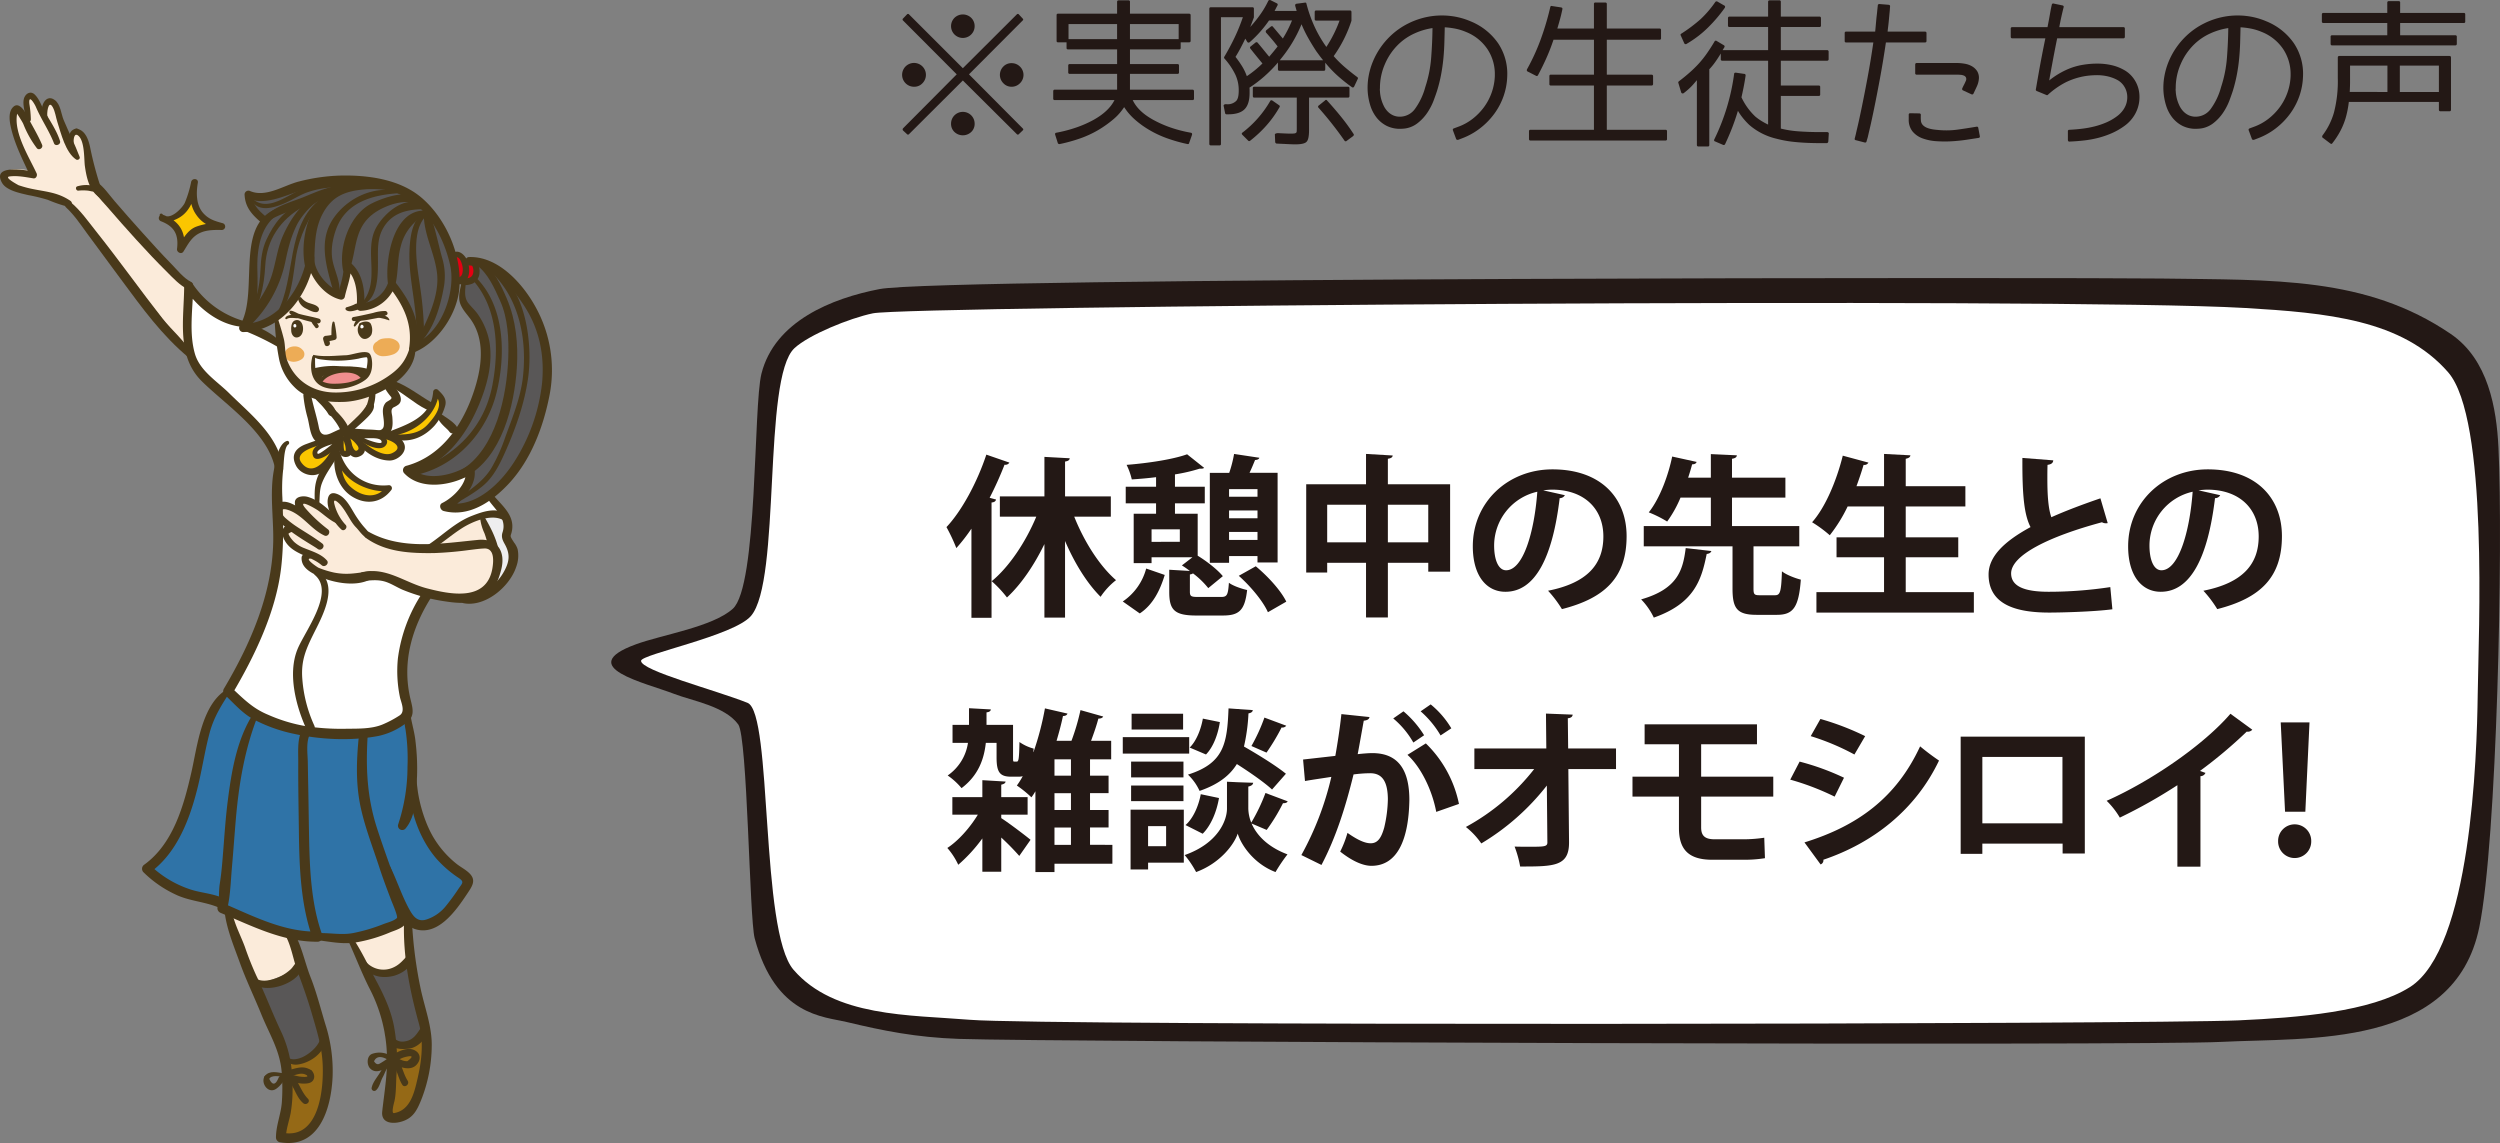 <svg xmlns="http://www.w3.org/2000/svg" width="1033.634" height="472.583" viewBox="0 0 1033.634 472.583">
  <rect x="0" y="0" width="1033.634" height="472.583" fill="#808080" stroke="none"/>
  <g id="グループ_235" data-name="グループ 235" transform="translate(-93.971 -482.487)">
    <g id="グループ_10" data-name="グループ 10">
      <path id="パス_111" data-name="パス 111" d="M172.127,603.357s-1.281,18.953.363,24.783,1.632,6.386,3.822,8.938,20.779,16.584,24.42,22.231,6.387,9.3,6.567,11.117.364,3.834.545,5.66,0,22.594,0,29.525-.725,11.84-.907,15.313c-.182,3.458-7.111,26.427-10.39,32.257s-8.2,15.677-8.2,15.677,5.469,5.284,8.02,8.2,26.066,6.931,33.165,8.743c7.113,1.828,21.882-1.632,25.885-3.275s6.567-3.642,6.93-5.286a14.224,14.224,0,0,0-.724-6.2c-.557-1.463-1.283-15.312-.365-21.322.909-6.025,8.021-18.771,8.021-18.771s2.552-3.111,4.365-2.929,12.219,1.646,17.865-.544,7.476-3.459,9.483-5.648a24.444,24.444,0,0,0,4.56-7.656,9.811,9.811,0,0,0,.182-6.012c-.558-1.644-.921-1.644-1.646-3.64s.363-2.929-.725-4.924.181-3.833-.921-5.285-3.819-4.923-4.363-5.467c-.56-.557-15.5-28.073-16.6-30.443S266.544,647.65,264.356,646s-7.3-5.465-7.3-5.465-47.751-15.678-49.215-16.4-9.288-6.749-12.022-7.293a86.593,86.593,0,0,1-10.947-3.278c-2.177-.92-8.563-9.121-8.563-9.121s-3.459-1.269-4.185-1.088" fill="#fff"/>
      <path id="パス_112" data-name="パス 112" d="M107.124,553.113s-9.431-1.885-10.373.754,0,3.206.943,4.338,19.8,5.658,22.253,6.977,3.585,3.96,4.339,4.527,47.147,57.142,47.147,57.142l-.189-25.46s-1.888-2.639-2.453-2.827-34.7-39.228-34.7-39.228-3.205-19.613-5.468-21.31-2.453-2.264-3.961-1.321-2.075,3.96-2.075,3.96-6.035-16.972-6.977-16.972-1.886-.565-2.64,1.509a18.676,18.676,0,0,0-.944,4.15s-3.583-8.488-4.9-8.11-1.886.564-1.886,2.073.567,5.848.189,6.79-3.018-4.715-4.338-2.829-1.132,2.64-.944,4.338a43.625,43.625,0,0,0,2.641,9.994C104.484,545.947,107.124,553.113,107.124,553.113Z" fill="#fbebda"/>
      <path id="パス_113" data-name="パス 113" d="M221.978,594.43s-3.019,8.681-5.661,11.7-8.109,8.109-8.109,8.109a77.632,77.632,0,0,0,.75,9.044c.571,2.643,3.215,14.522,6.607,17.164s13.4,8.861,23.956,5.663c10.559-3.214,18.1-6.985,20.365-9.808s5.842-8.681,6.218-11.5-1.879-9.626-2.267-11.7-3.951-7.345-4.9-8.861-2.264-4.339-2.824-3.2a6.906,6.906,0,0,1-2.643,3.575c-2.265,1.89-3.768,3.212-6.606,3.965l-2.824.75s.376-4.715-.75-7.54a70.89,70.89,0,0,0-4.16-7.734s-.932-1.891-1.877,1.5-2.643,8.11-2.643,8.11a32,32,0,0,1-7.361-3.952,29.726,29.726,0,0,1-5.272-5.286" fill="#fbebda"/>
      <path id="パス_114" data-name="パス 114" d="M226.879,646.86,237.061,659.5a7.048,7.048,0,0,0,5.282-2.83c2.074-2.828,4.339-5.091,4.527-6.977a31.6,31.6,0,0,1,1.507-5.469c-3.017,0-3.205.566-7.541,1.132s-4.527,0-6.978.377S226.879,646.86,226.879,646.86Z" fill="#fbebda"/>
      <path id="パス_115" data-name="パス 115" d="M234.423,689.67s-1.7-2.641-2.641-1.132-.188,4.527-.188,4.527.564,1.886,0,1.886-8.677-5.846-10.562-5.658-2.83-.188-2.451,1.508,1.508,4.714.377,3.772-3.395-2.828-5.28-2.639-3.207-.567-3.584.942.942,2.451,1.32,3.4,3.582,3.583,3.772,4.15-.566.189-1.7,1.132-1.885,2.26-1.319,3.2,2.261,2.262,2.829,3.207,4.715,2.638,5.28,2.829.754,1.32.378,2.641-.756,1.887.376,3.394,6.6,3.205,6.6,3.205,10.371,2.452,14.71,2.075,7.544-.946,8.863-.755,2.455,1.509,4.341,1.886,23.571,7.167,30.36,6.035,11.126-5.657,11.883-7.355,1.319-7.167,1.129-9.052.19-4.338-1.7-4.715a24.156,24.156,0,0,0-3.207-.376c-1.506-.189-18.858,1.131-24.7,1.507s-16.786-3.4-18.672-3.771-8.673-4.9-10.75-8.676A37.166,37.166,0,0,0,234.423,689.67Z" fill="#fbebda"/>
      <path id="パス_116" data-name="パス 116" d="M293.639,695.516c-.752.379-11.125,5.66-13.388,7.356s-7.356,4.9-5.47,5.092-1.133.941,2.639.565,18.293-.942,19.048-.942,2.832-.568,1.51-2.075-1.886-1.7-2.453-3.206S293.639,695.516,293.639,695.516Z" fill="#fbebda"/>
      <path id="パス_117" data-name="パス 117" d="M210.535,562.012s-5.961,2.618-8.433,2.473a29.615,29.615,0,0,1-4.8-.727,16.507,16.507,0,0,0,1.743,4.072c1.018,1.454,3.781,4.945,3.781,4.945s0,2.326-.725,2.908-2.908,5.818-3.491,11.78-.293,19.052-1.019,21.523-2.618,8.872-2.618,8.872,8.145-1.165,13.38-5.236,8.872-9.016,10.034-11.925,3.346-8.145,3.346-8.145,11.356,12.935,12.877,11.122a13.476,13.476,0,0,0,2.536-5.74,29.72,29.72,0,0,1,1.311-4.218s2.62,2.762,3.345,4.8a32.646,32.646,0,0,1,1.6,7.417c0,1.455-.181,3.89.637,3.4s2.706-.489,5.325-1.944,3.926-2.473,5.089-4.218,2.473-1.6,2.473-1.6,5.962,7.27,7.417,11.924a61.931,61.931,0,0,1,1.89,11.78s3.491-.725,8.725-6.544a29.57,29.57,0,0,0,6.982-15.852,74.135,74.135,0,0,0,.145-11.2c-.145-1.017-6.254-17.013-13.088-25.593s-20.653-8.872-30.4-9.308-18.761,2.908-20.795,3.636A64.572,64.572,0,0,1,210.535,562.012Z" fill="#595757"/>
      <path id="パス_118" data-name="パス 118" d="M286.451,598.806a11.413,11.413,0,0,0-.58,8.289c1.455,4.508,1.745,4.654,4.071,7.852s4.216,13.38,3.926,19.488-7.562,23.269-10.18,27.341S266.238,676.61,265.8,676.61s-.435,2.617,3.054,3.49,8.722,1.163,12.361,0,7.272-2.91,7.127-2.472a14.579,14.579,0,0,1-2.328,5.816,81.848,81.848,0,0,1-4.944,6.835c-.581.581.29,2.327,2.035,2.472s6.837-1.308,7.562-2.036,14.254-10.76,16.58-14.4,10.91-15.851,12.071-33.45-.583-21.524-.728-22.4-12.8-21.379-17.45-25.886-10.473-4.218-12.363-4.218-2.618-1.018-2.181.583,1.018,2.034.873,3.489A32.935,32.935,0,0,1,286.451,598.806Z" fill="#595757"/>
      <path id="パス_119" data-name="パス 119" d="M282.525,588.19s1.6-2.038,2.326,0,1.455,3.634,1.455,3.634l3.636-1.454a9.953,9.953,0,0,1,.58,2.909c-.145.727.29,2.619-.725,3.491s-1.31,1.745-2.766,2.181a5.533,5.533,0,0,1-3.053-.145l-1.308-2.328Z" fill="#e50012"/>
      <path id="パス_120" data-name="パス 120" d="M224.546,635.437s6.719-1.08,10.795-.721S245.9,635.8,245.9,635.8s1.081-1.081.958-1.681-.36-2.638-.36-2.638l-.48-1.439c-1.558-.6-1.44-.241-2.639-.241s-1.68.36-3.119.36-4.677.48-6.6.48-5.637,0-6.957-.12-2.641-.6-3,0a3.657,3.657,0,0,0-.36,1.919,19.8,19.8,0,0,0,.718,2.879Z" fill="#fff"/>
      <path id="パス_121" data-name="パス 121" d="M226.706,638.915s2.038-2.639,3.718-2.879,6.837-.839,6.837-.839a34.762,34.762,0,0,1,3.837-.119,4.19,4.19,0,0,1,2.043.719c.478.479,1.675,1.2,1.437,1.559s-.481,1.2-1.079,1.559-.839,1.2-2.278,1.679-1.92,1.08-3.48,1.2a10.64,10.64,0,0,1-2.758.121c-1.56-.121-1.92-.121-2.759-.241s-2.4.479-3.6,0S225.747,639.274,226.706,638.915Z" fill="#ef8e8e"/>
      <path id="パス_122" data-name="パス 122" d="M227.785,664.345s-8.637,4.319-9.717,5.4-.719,1.32-1.078,2.161a3.291,3.291,0,0,0,0,2.4c.237,1.08,4.677,4.8,6.236,3.959s3.238-1.44,4.439-2.76,3.478-3.118,4.319-4.557,2.758-4.8,2.638-5.277,1.319-2.64-.839-.84-2.879,3.958-4.916,5.038a13.19,13.19,0,0,1-3.6,1.558c-.721.12-1.079-.239-.959-.96s.358-.839.836-1.678.121-1.321,1.442-1.92S227.785,664.345,227.785,664.345Z" fill="#fbc600"/>
      <path id="パス_123" data-name="パス 123" d="M237.5,661.827s-1.319-1.08-1.8,1.438-1.321,3.72-.6,5.158.838,2.16,1.557,2.16a14.457,14.457,0,0,0,2.881-.841s1.44.96,2.278.6,2.04-1.559,2.04-2.159a8.018,8.018,0,0,0-.36-2.518c-.238-.361-.839-1.8-1.68-2.281A41.535,41.535,0,0,0,237.5,661.827Z" fill="#fbc600"/>
      <path id="パス_124" data-name="パス 124" d="M244.578,661.465s9.956.482,12.474,1.92,3,.96,3,2.759.482,2.279-.837,3.6-1.324,1.8-3.121,1.8a9.134,9.134,0,0,1-3.838-.6c-2.038-.6-3.958-2.159-5.037-2.52s-2.641-2.518-3-2.757-1.558-1.56-.118-1.081,1.319.48,3.119,1.2a7.284,7.284,0,0,0,4.556.12c.358-.239,1.44-.361.841-1.079s0-1.2-1.079-1.32a10.318,10.318,0,0,1-2.042-.48C248.536,662.787,244.578,661.465,244.578,661.465Z" fill="#fbc600"/>
      <path id="パス_125" data-name="パス 125" d="M274.328,645.753s-2.759,7.078-5.52,9.476-11.635,6.718-11.635,6.718-.479.84,1.679,1.079a18.172,18.172,0,0,0,5.28-.239,14.732,14.732,0,0,0,5.4-2.64,26.471,26.471,0,0,0,5.876-6.717c.6-1.32,1.678-3.72,1.557-4.2s.241-1.319-.36-2.039A7.883,7.883,0,0,0,274.328,645.753Z" fill="#fbc600"/>
      <path id="パス_126" data-name="パス 126" d="M234.382,672.022s1.682,6,5.279,8.037,8.875,4.8,10.557,4.679,3.715-.96,2.877.24.362,1.08-1.2,1.92-.6,1.078-2.518,1.2-4.439.84-6.837-.239a18.455,18.455,0,0,1-5.88-3.959,11.644,11.644,0,0,1-2.278-3.839,14.924,14.924,0,0,1-.719-3.478C233.663,675.622,234.382,672.022,234.382,672.022Z" fill="#fbc600"/>
      <path id="パス_127" data-name="パス 127" d="M292.6,695.768s6.384,12.575,6.744,16.038a103.115,103.115,0,0,1-.181,11.667c2.917-1.1,3.645-1.824,4.375-3.281s2.369-4.559,2.006-6.015,0-3.28-.551-4.739-.36-4.009-.909-4.922-.363-2.369-.363-4.192a18.511,18.511,0,0,0-.913-4.556s.181-1.641-1.639-1.1A77.359,77.359,0,0,1,292.6,695.768Z" fill="#eeeeef"/>
      <path id="パス_128" data-name="パス 128" d="M188.079,858.456c.186.559,9.5,30.551,12.109,30.551s8.381-2.236,10.618-3.167,3.911-2.049,4.471-3.167,1.491-1.3,1.3-3.166-1.117-7.266-1.117-7.266L213.6,867.77Z" fill="#fbebda"/>
      <path id="パス_129" data-name="パス 129" d="M238.938,870.006l6.517,12.481s2.424,2.979,8.943,1.676,8.945-3.539,9.129-4.285.188-5.587.188-5.587-1.306-12.109-1.864-11.736S238.938,870.006,238.938,870.006Z" fill="#fbebda"/>
      <path id="パス_130" data-name="パス 130" d="M200.188,889.007s5.578,1.938,9.413.135,8.12-6.768,8.12-6.768l10.826,31.8s-5.412,5.64-7.669,6.542-8.571,1.127-8.571,1.127Z" fill="#595757"/>
      <path id="パス_131" data-name="パス 131" d="M245.691,883.5a15.476,15.476,0,0,0,9.473.675,23.481,23.481,0,0,0,8.363-4.3s8.1,27.533,7.65,28.435-2.477,4.062-4.282,4.513-2.258,1.126-4.513,1.126-2.931.453-4.962,0l-2.031-.45s-2.483-9.248-2.931-12.181S245.691,883.5,245.691,883.5Z" fill="#595757"/>
      <path id="パス_132" data-name="パス 132" d="M213.444,921.242c.243.244,1.865,1.381,4.95.244s8.847-6.087,9.011-6.33,1.054.486,1.217,2.029.324,2.434.566,5.518-2.271,15.744-3.327,19.4-1.947,6.249-3.815,7.467a27.887,27.887,0,0,1-5.6,3,18.611,18.611,0,0,1-4.465-.162,11.283,11.283,0,0,1-1.379-1.623s.325-1.948.649-4.627,1.216-12.254,1.38-13.472.893-10.792.893-10.792" fill="#956916"/>
      <path id="パス_133" data-name="パス 133" d="M256.783,914.425a12.145,12.145,0,0,0,6.168.082,31.835,31.835,0,0,0,6.737-3.489s1.213,1.3.972,6.654-2.516,18.827-4.057,20.775-3.328,4.546-4.872,5.115-4.379,1.217-5.433.811-2.353-2.517-2.435-2.76a44.02,44.02,0,0,1,.973-5.6c.242-.729,1.865-9.413,1.865-9.413Z" fill="#956916"/>
      <path id="パス_134" data-name="パス 134" d="M188.731,767.924c-.388.934-6.729,5.286-9.133,12.739s-2.4,9.133-3.607,15.383-6.73,27.642-9.855,32.93S155.559,842.2,155.559,842.2s12.981,9.615,17.067,10.335,13.7,1.923,12.98,2.645-.721,3.364.482,4.085,30.526,10.335,33.651,10.575,7.212-.24,8.414.482,3.844.48,6.73.721,8.893,0,12.5-1.682,10.094-4.568,11.056-5.049,4.567-2.163,5.528-.962a8.4,8.4,0,0,0,3.607,2.164c.721.24,2.165,0,4.087-.721s3.844-.723,6.009-3.846,5.287-7.69,6.248-9.374,4.327-6.008,3.126-6.49-.243-.24-2.886-1.682-13.939-14.9-15.623-18.269-3.607-12.739-3.845-15.622.238-16.346,0-18.509-3.366-12.26-3.366-12.26.481.961-2.4,2.164-9.854,5.769-24.516,5.769-26.922-6.49-31.49-7.211-9.133-6.008-10.574-6.729S188.731,767.924,188.731,767.924Z" fill="#2f73a7"/>
      <path id="パス_135" data-name="パス 135" d="M215.776,625.7c-2.019,0-4.085,1.174-4.11,3.321-.014,1.866,1.593,2.838,3.226,3.018a3.868,3.868,0,0,0,.5.031,6.126,6.126,0,0,0,3.3-1.054,2.494,2.494,0,0,0,.209-4.028l-.009-.007c-.059-.069-.123-.137-.187-.2a4.134,4.134,0,0,0-2.924-1.079" fill="#edac56"/>
      <path id="パス_136" data-name="パス 136" d="M254.178,622.333a12.32,12.32,0,0,0-2.015.172,4.11,4.11,0,0,0-2.265,1.157l-.04.022c-2.1,1.126-2.086,3.367-.608,4.91a4.5,4.5,0,0,0,3.339,1.166,12.316,12.316,0,0,0,3.967-.753c2.267-.816,3.7-3.341,1.761-5.323a5.784,5.784,0,0,0-4.139-1.351" fill="#edac56"/>
      <path id="パス_137" data-name="パス 137" d="M212.679,567.677c-23.72,3.736-10.712,35.356-19.587,49.513a1.71,1.71,0,0,0,1.362,2.6c16.159-.372,27.413-15.536,29.469-30.53l-3.125.037c.773,7.065,6.625,15.185,13.738,17a1.532,1.532,0,0,0,2.024-1.245c.975-4.439,2.793-8.432,2.428-13.054q-1.17.615-2.335,1.229c4.674,3.442,5.191,10.58,4.82,15.923a1.582,1.582,0,0,0,1.62,1.86,16.008,16.008,0,0,0,14.356-10.612q-1.353.257-2.709.513c6.069,7.761,9.906,15.487,8.39,25.5-.211,1.392,1.421,2.039,2.484,1.585,9.392-4.01,17.013-15.346,18.185-25.444,1.578-13.594-5.123-29.419-15.514-38.3-9.086-7.76-22.417-9.466-33.9-9.168a77.263,77.263,0,0,0-16.761,2.43c-6.4,1.6-13.786,6.878-20.438,3.88a1.608,1.608,0,0,0-2.1,1.455c.2,5.381,3.114,8.435,7.051,11.787,1.523,1.3,3.577-1.016,2.058-2.322-3.051-2.626-5.8-4.914-5.9-9.323q-1.049.727-2.1,1.456c8.568,3.911,18.813-3.079,27.4-4.654,11.121-2.039,23.045-1.769,33.713,2.189,12.612,4.678,19.959,17.6,22.784,30.188,2.477,11.048-3.757,29.02-15.626,32.671q1.024.871,2.056,1.742c1.621-10.956-2.729-19.381-9.362-27.763a1.611,1.611,0,0,0-2.711.514,12.733,12.733,0,0,1-11.552,8.581l1.648,1.444c.449-6.592-.551-14.514-6.247-18.687a1.524,1.524,0,0,0-2.333,1.228c.377,4.469-1.432,8.559-2.369,12.857l2.025-1.246c-5.459-1.405-11.838-8.4-11.69-14.248a1.578,1.578,0,0,0-3.131-.386c-2.033,12.85-12.011,27.289-26.188,27.527q.681,1.3,1.361,2.6c4.967-7.841,4.578-16.487,4.4-25.449-.194-9.967,2.041-20.977,12.666-24.406A.762.762,0,0,0,212.679,567.677Z" fill="#49391a"/>
      <path id="パス_138" data-name="パス 138" d="M281.72,589.694c1.748-2.362,3.042,1.008,3.391,2.635a6.542,6.542,0,0,1-.059,3.438c-.364,1.068-1.1,1.278-2.042,1.751-1.206.6-.453,2.791.866,2.512,4.445-.936,4.71-5.974,3.4-9.53-1.175-3.2-4.865-5.9-7.209-2.064C279.388,589.553,280.911,590.79,281.72,589.694Z" fill="#49391a"/>
      <path id="パス_139" data-name="パス 139" d="M286.721,591.854c1.006-.881,1.655-.919,2.387.356a4.54,4.54,0,0,1,.467,3.26,2.425,2.425,0,0,1-2.1,1.991c-1.07.184-2.169-.308-3.2-.014a1.245,1.245,0,0,0-.483,2.229c1.389,1.129,4.23.72,5.733-.02a5.283,5.283,0,0,0,2.715-4.624,5.854,5.854,0,0,0-1.761-4.7c-1.625-1.578-4.033-1.387-4.565,1.067A.5.5,0,0,0,286.721,591.854Z" fill="#49391a"/>
      <path id="パス_140" data-name="パス 140" d="M284.848,598.786c-.374,2.578-1.2,4.775-1,7.4.22,2.91,2.48,5.407,4.171,7.585,6.25,8.047,5.393,18.565,2.75,27.722-4.234,14.662-13.134,29.262-28.646,33.546a1.88,1.88,0,0,0-1.127,3.02c7.048,7.656,20.753,5.058,28.331.1l-2.808-1.436c.959,5.554-5.148,11.5-9.716,13.737-1.521.743-.795,2.943.585,3.3,10.591,2.745,20.084-3.943,26.987-11.356,8.972-9.637,14.084-23.013,16.645-35.736a53.864,53.864,0,0,0-5.556-37.154c-5.309-9.734-15.512-21.156-27.585-20.747-1.981.067-2,3.412-.023,3.478,10.453.362,18.5,9.6,23.566,17.831,5.781,9.4,7.687,19.85,6.672,30.759a75.7,75.7,0,0,1-11.475,32.544c-5.785,9.125-16.736,19.877-28.449,16.838q.293,1.652.583,3.3c5.651-2.765,12.569-10.157,11.4-16.97a1.843,1.843,0,0,0-2.808-1.435c-5.742,3.757-17.9,6.932-23.487.575q-.564,1.511-1.127,3.02c14.617-3.644,23.818-15.75,29.358-29.09,3.31-7.973,5.572-16.55,4.343-25.191a29.44,29.44,0,0,0-4.674-11.691c-1.113-1.723-2.777-3.193-4.062-4.8-2.158-2.694-1.231-5.838-1.154-8.917A.853.853,0,0,0,284.848,598.786Z" fill="#49391a"/>
      <path id="パス_141" data-name="パス 141" d="M207.547,614.364a100.1,100.1,0,0,0,1.88,16.918,22.724,22.724,0,0,0,6.218,11.2c5.2,5.409,13.838,6.481,20.911,6.154,11.232-.521,30.867-9.75,29.049-23.714a.906.906,0,0,0-1.777-.207c-1.5,5.736-3.7,9.325-8.594,12.787a38.132,38.132,0,0,1-23.409,7.257c-8.689-.289-15.765-4.911-19-12.939-1.2-2.981-.763-6.168-1.514-9.22-.707-2.873-1.592-5.682-2.486-8.5C208.587,613.351,207.542,613.651,207.547,614.364Z" fill="#49391a"/>
      <path id="パス_142" data-name="パス 142" d="M223.687,646.69c2.06,2.336,4.463,4.208,6.011,6.944,1.023,1.806,3.927.765,3.072-1.27-1.376-3.278-4.826-5.111-7.3-7.45A1.259,1.259,0,0,0,223.687,646.69Z" fill="#49391a"/>
      <path id="パス_143" data-name="パス 143" d="M246.754,644.946a20.675,20.675,0,0,1-1.129,4.971,1.383,1.383,0,0,0,2.526,1.125,17.165,17.165,0,0,0,1.036-5.824A1.225,1.225,0,0,0,246.754,644.946Z" fill="#49391a"/>
      <path id="パス_144" data-name="パス 144" d="M227.452,650.411c2.77,3.588,6.259,6.78,7.739,11.175q.476-1.146.952-2.291c-1.825.626-3.523,1.492-5.277,2.291-2.915,1.327-4.5.6-5.075-2.461-.869-4.585-2.433-9.016-3.249-13.632-.365-2.071-3.288-1.379-3.128.619a52.006,52.006,0,0,0,1.74,9.144c.681,2.562.94,6.041,2.32,8.358,3.108,5.222,10.1.258,14.009-1.077a1.771,1.771,0,0,0,.95-2.291c-1.578-4.691-5.758-7.9-9.022-11.4C228.447,647.811,226.575,649.277,227.452,650.411Z" fill="#49391a"/>
      <path id="パス_145" data-name="パス 145" d="M238.1,662.169c2.158-2.036,4.446-3.921,6.592-5.968,1.481-1.413,3.961-3.657,3.9-5.868a1.353,1.353,0,0,0-1.974-1.214,3.689,3.689,0,0,0-1.433,1.505,23.631,23.631,0,0,1-3.69,4.335c-1.723,1.716-3.554,3.318-5.246,5.064C234.992,661.318,236.757,663.435,238.1,662.169Z" fill="#49391a"/>
      <path id="パス_146" data-name="パス 146" d="M238.1,662.093c-.589.432.25.169,1.166.244,2.545.211,5.075.665,7.614.97,3.593.432,7.227.872,8.909-3.039.689-1.6.505-3.6.4-5.293-.087-1.311-.982-3.253.593-4.107a8.987,8.987,0,0,0,2.02-1.194c2.782-2.55-1.532-7.483-3.645-8.851a1.5,1.5,0,0,0-2.253,1.806,22.293,22.293,0,0,0,2.763,3.954c.791,1.094-1.6,1.623-2.319,2.536-2.187,2.783-.306,6.126-.7,9.406-.633,5.244-13.735-1.656-15.494,2.9A.6.6,0,0,0,238.1,662.093Z" fill="#49391a"/>
      <path id="パス_147" data-name="パス 147" d="M234.3,663.6c-.14,2.42-1.256,7.764,2.512,7.829,4.413.077,2.682-6.548,1.516-8.73-.761-1.418-2.849-.3-2.457,1.139.746,2.75,2.249,8.916,6.347,7.508,5.9-2.025.649-8.984-2.96-10.3-1.113-.408-2.612,1.461-1.446,2.1a12.97,12.97,0,0,1,3.844,3.448,2.144,2.144,0,0,1,.546,1.451c-.056.347-.673.881-1.049.813-.868-.154-1.41-1.78-1.673-2.467a32.637,32.637,0,0,1-1-3.364l-2.457,1.14c.269.51,1.423,5.086.582,4.816-.809-.258-.485-4.4-.514-5.358A.894.894,0,0,0,234.3,663.6Z" fill="#49391a"/>
      <path id="パス_148" data-name="パス 148" d="M234.964,663.8c-4.515-1.517-10.148.736-14.384,2.282-4.339,1.587-6.526,4.5-4.187,8.985,1.743,3.342,6.658,5,9.942,3.026,3.887-2.334,7.668-7.992,8.548-12.373.295-1.458-2.188-2.034-2.544-.586-1.26,5.155-8.532,15.859-13.8,8.568-4.206-5.83,13.463-8.58,16.3-8.823A.55.55,0,0,0,234.964,663.8Z" fill="#49391a"/>
      <path id="パス_149" data-name="パス 149" d="M233.083,664.729c-3.133-.478-11.365,1.732-9.684,6.281,1.449,3.912,9.514-2.709,10.575-4.461a.994.994,0,0,0-1.335-1.365c-.785.414-6.867,5.662-7.352,4.855-1.174-1.964,6.69-4.233,7.834-4.307C233.718,665.7,233.618,664.812,233.083,664.729Z" fill="#49391a"/>
      <path id="パス_150" data-name="パス 150" d="M242.6,666.485c2.908,3.619,7.809,6.415,12.51,6.408,3.3,0,7.613-3.627,5.86-7.169-2.894-5.845-13.741-5.778-19.238-5.649-1.578.038-1.587,2.675-.014,2.761-.952-.05.864.036,1.061.039,1.1.019,2.19.077,3.282.146a41.606,41.606,0,0,1,7.5,1.1c2.736.685,7.655,3.336,2.5,5.733-3.7,1.718-9.588-2.537-12.071-4.792C243.012,664.176,241.808,665.509,242.6,666.485Z" fill="#49391a"/>
      <path id="パス_151" data-name="パス 151" d="M241.756,663.478c1.906,2.428,9.822,6.607,11.96,2.779,1.235-2.209-1.444-3.873-3.174-4.289-2.079-.5-5.765-.964-7.768-.045a.869.869,0,0,0,.027,1.6c1.546.633,8.811-.847,8.961,1.691.1,1.579-8.19-1.628-9.1-2.537A.608.608,0,0,0,241.756,663.478Z" fill="#49391a"/>
      <path id="パス_152" data-name="パス 152" d="M233.353,667.883c-2.018,11.443,12.154,18.725,21.625,17.632q-.577-.966-1.158-1.93c-3.994,5.38-10.205,4.368-14.784.31-4.38-3.883-3.668-9.145-4.77-14.247a.915.915,0,0,0-1.759.064c-1.262,6.428,1.122,14.24,6.769,17.9,5.792,3.75,12.284,2.992,16.516-2.582a1.233,1.233,0,0,0-1.156-1.93c-9.915,1.056-18.438-5.331-20.481-15.22A.406.406,0,0,0,233.353,667.883Z" fill="#49391a"/>
      <path id="パス_153" data-name="パス 153" d="M253.63,662.561c9.974.626,21.287-7.924,21.795-18.068q-.993.465-1.979.933c4.577,3.974.454,9.19-2.579,12.505-3.521,3.848-7.941,4.168-12.794,4.254-1.159.019-1.574,1.854-.338,2.1,6.286,1.227,11.747-1.236,15.924-5.85a21.543,21.543,0,0,0,4.233-7.655c1.085-3.185-.649-4.993-2.859-7.118a1.2,1.2,0,0,0-1.979.934c-.889,10.677-11.239,13.556-19.533,16.867C253.031,661.657,253.036,662.523,253.63,662.561Z" fill="#49391a"/>
      <path id="パス_154" data-name="パス 154" d="M210.172,624.009c-3.931-3.951-8.955-6.3-14.188-8.06-1.865-.625-2.941,2.493-1.138,3.235a102,102,0,0,1,13.966,6.733C210,626.634,211.088,624.929,210.172,624.009Z" fill="#49391a"/>
      <path id="パス_155" data-name="パス 155" d="M194.824,615.231a38.3,38.3,0,0,1-21.166-15.33c-.959-1.429-3.533-1.281-3.541.782-.049,13.723-3.377,28.985,7.418,39.563,10.329,10.122,27.3,21.076,30.193,36.113.391,2.03,3.564,1.9,3.28-.241-1.767-13.382-13.294-22.163-22.3-31.07-5.027-4.975-12.147-9.233-14.175-16.373-2.505-8.823-.8-18.814-.672-27.839q-1.771.393-3.542.782c5.233,8,14.3,15.409,24.173,16.019A1.215,1.215,0,0,0,194.824,615.231Z" fill="#49391a"/>
      <path id="パス_156" data-name="パス 156" d="M247.591,704.552c-.794-1.846-2.578-3.484-3.825-5.036a43.116,43.116,0,0,1-3.416-4.947c-1.829-3.056-3.824-6.916-7.48-8.008-3.4-1.014-3.74,2.707-3.3,5.016a18.475,18.475,0,0,0,5.562,9.851c1.147.958,2.75-.81,1.775-1.909a19.257,19.257,0,0,1-4.778-9.049c-.42-2.331,2,.076,2.536.676a26.2,26.2,0,0,1,2.494,3.509c1.272,1.993,2.346,4.183,4.017,5.884,1.655,1.68,3.294,4.66,5.9,4.719A.548.548,0,0,0,247.591,704.552Z" fill="#49391a"/>
      <path id="パス_157" data-name="パス 157" d="M234.9,697.657c-4.4-3.468-8.221-8.224-13.8-9.759-1.763-.486-5.144-.2-5.215,2.28-.152,5.206,8.239,10.767,11.868,13.527q.73-1.28,1.46-2.561c-3.509-1.593-6.635-5.214-9.782-7.457-2.324-1.659-6.941-4.973-10.03-3.292-9.536,5.178,13.272,16.988,15.886,19.027,1.491,1.164,3.413-1.073,1.915-2.222-3.187-2.45-6.742-4.483-10.108-6.683a42.717,42.717,0,0,1-5.062-3.815c-2-1.776-2.682-4.511.79-3.457,6.1,1.853,9.687,8.08,15.278,10.658,1.552.716,2.767-1.553,1.46-2.562a62.6,62.6,0,0,1-9.092-8.447c-4.016-4.643,3.483-.466,5.288.854,2.779,2.034,5.145,4.376,8.451,5.537C235.245,699.65,235.633,698.229,234.9,697.657Z" fill="#49391a"/>
      <path id="パス_158" data-name="パス 158" d="M217.14,702.146a4.28,4.28,0,0,0-4.249-2.249c-2.75.142-2.288,3.747-1.571,5.32,2.99,6.558,10.763,6.731,15.681,10.988,1.247,1.08,3.253-.739,2.133-2.006-2.412-2.724-6.029-3.709-9.288-5.058a13.005,13.005,0,0,1-4.349-2.671,16.361,16.361,0,0,1-1.174-1.364,7.461,7.461,0,0,1-1.1-1.941q1.855-1.455,2.957-.139C216.774,703.566,217.473,702.757,217.14,702.146Z" fill="#49391a"/>
      <path id="パス_159" data-name="パス 159" d="M222.011,711.371c-1.161-.079-3.286,0-3.349,1.706-.133,3.545,2.723,5.5,5.614,6.987,6.273,3.225,16.877,5.536,23.3,1.69a1.611,1.611,0,0,0-1.091-2.987c-5.256.619-8.836,1.553-14.457.438a38.629,38.629,0,0,1-6.314-1.958c-.5-.191-5.6-3.667-3.629-3.806C223.274,713.36,223.17,711.447,222.011,711.371Z" fill="#49391a"/>
      <path id="パス_160" data-name="パス 160" d="M245.165,704.826c8.242,6,18.443,6.455,28.3,6.332a146.125,146.125,0,0,0,14.569-1.274c2.053-.234,4.118-.548,6.183-.627,4.314-.166,3.811,5.406,3.333,8.22-2.349,13.775-17.219,10.835-27.105,8.254-9.233-2.412-16.684-8.862-26.554-6.709-2.278.5-2.008,3.851.4,3.656,2.845-.228,5.445-.576,8.267.113,2.716.661,5.3,2.426,7.864,3.529a74.074,74.074,0,0,0,18.309,4.908c5.175.779,10.79,1.013,15.478-1.614,4.039-2.263,5.95-7.506,7.007-11.692,1.922-7.607-1.8-12.957-9.567-12.214-14.836,1.423-31.373,4.377-45.1-3.264C245.17,701.672,243.916,703.917,245.165,704.826Z" fill="#49391a"/>
      <path id="パス_161" data-name="パス 161" d="M256.109,642.718c5.006,2.478,9.022,6.508,14.025,8.969,2,.985,3.965-1.8,1.934-2.984-4.937-2.88-9.4-6.489-14.78-8.553C255.8,639.579,254.668,642,256.109,642.718Z" fill="#49391a"/>
      <path id="パス_162" data-name="パス 162" d="M274.838,654.285c.068,2.141,2.385,4.122,3.847,5.513a8.4,8.4,0,0,1,1.079,1.176c1.394,1.941,4.286-.519,2.824-2.43a12.529,12.529,0,0,0-1.963-1.881,34.286,34.286,0,0,0-2.836-2.007,5.856,5.856,0,0,0-1.858-1.04C275.548,653.533,274.822,653.781,274.838,654.285Z" fill="#49391a"/>
      <path id="パス_163" data-name="パス 163" d="M296.13,689.467c2.748,3.853,7.452,7.549,5.629,13.085-.605,1.846-.066,3.172.859,4.818,2.26,4.011,2.1,7.008-.093,11.107-3.96,7.4-9.423,8.807-17.026,11.628a.933.933,0,0,0,.154,1.787c8.954,1.689,19.044-6.812,21.741-15.011a13.285,13.285,0,0,0,.6-7.284,8.778,8.778,0,0,0-1.458-2.768c-2.153-3.306-1.36-2.316-.891-4.916,1.1-6.1-3.581-9.948-7.219-14.124C297.368,686.576,295.181,688.137,296.13,689.467Z" fill="#49391a"/>
      <path id="パス_164" data-name="パス 164" d="M272.687,709.644c4.216-2.7,7.984-6.008,12.2-8.718s11.776-5.932,16.611-3.66a1.443,1.443,0,0,0,1.422-2.509c-4.289-2.525-9.489-.676-13.778.983-6.769,2.618-11.772,7.733-17.7,11.718C270.116,708.353,271.313,710.525,272.687,709.644Z" fill="#49391a"/>
      <path id="パス_165" data-name="パス 165" d="M292.474,696.564a19.949,19.949,0,0,0,1.777,6.356c.986,2.526,1.41,5.558,3.144,7.7.855,1.058,2.979.533,2.664-1.024-.923-4.56-3.407-9.358-5.76-13.349C293.877,695.53,292.433,695.495,292.474,696.564Z" fill="#49391a"/>
      <path id="パス_166" data-name="パス 166" d="M172.923,599.019c-3.113-1.576-5.739-4.993-8.14-7.438-4.185-4.261-8.173-8.72-12.174-13.155q-5.706-6.326-11.257-12.788c-2.371-2.753-4.611-6.166-7.688-8.176-.881-.575-2.385.188-2.04,1.34,1.062,3.55,4.3,6.456,6.651,9.189q5.918,6.865,12.014,13.572c4.131,4.56,8.366,9.034,12.731,13.376,2.493,2.482,5.286,5.55,8.522,7.084C173.48,602.941,174.816,599.978,172.923,599.019Z" fill="#49391a"/>
      <path id="パス_167" data-name="パス 167" d="M121.3,568.262c3.368,3.094,6.067,7.163,8.75,10.835q6.977,9.545,14.044,19.027c8.7,11.732,16.766,23.019,28.085,32.379.774.641,1.826-.428,1.4-1.242-2.849-5.517-8.519-10.122-12.428-15.1-4.55-5.79-8.944-11.711-13.359-17.606-4.689-6.26-9.393-12.515-14.267-18.634-3.143-3.944-6.283-8.454-10.191-11.706C121.926,565.047,119.913,566.989,121.3,568.262Z" fill="#49391a"/>
      <path id="パス_168" data-name="パス 168" d="M123.046,565.5c-5.713-3.894-11.24-3.745-17.672-5.335-1.265-.313-2.5-.7-3.739-1.1.174.058-6.283-3.272-3.771-3.616,3.28-.448,6.695.269,9.917.782,1.114.176,1.739-1.186,1.334-2.061-3.164-6.846-9.574-16.813-8.052-24.688-.005.032,2.294,3.529,2.59,4.377a42.124,42.124,0,0,0,5.483,9.8c.845,1.238,2.805.029,2.238-1.306-1.812-4.269-4.425-8.454-6.542-12.634-.764-1.508-3.009-4.971-5.166-3.21-2.768,2.26-1.562,7.308-.824,10.148,1.7,6.529,4.9,12.714,7.734,18.8q.668-1.031,1.334-2.061c-3.333-.518-17.394-3.138-13.147,4.608,1.8,3.284,7.527,4.345,10.782,5.126a72.316,72.316,0,0,1,8.213,1.987,60.5,60.5,0,0,0,8.226,2.83A1.347,1.347,0,0,0,123.046,565.5Z" fill="#49391a"/>
      <path id="パス_169" data-name="パス 169" d="M106.727,531.914a47.544,47.544,0,0,0-.6-6.409c-.458-4.589,2.263.2,2.645,1.106,2.188,5.186,5.5,9.881,7.528,15.134.55,1.421,2.939.5,2.489-.941-1.367-4.366-4.258-8.508-6.5-12.482-1.286-2.279-2.074-4.956-4.019-6.794-1.434-1.354-3.179-.669-4.044.869-1.464,2.607.4,6.827.33,9.569C104.517,533.375,106.675,533.307,106.727,531.914Z" fill="#49391a"/>
      <path id="パス_170" data-name="パス 170" d="M113.61,530.873c-.411-1.1.241-7.522,2.169-4.066,1.032,1.85,1.265,4.134,1.908,6.128,1.509,4.674,3.35,12.577,7.747,15.506.659.439,1.787-.224,1.475-1.054-1.926-5.133-4.49-10.2-6.616-15.28-1.054-2.519-1.259-6.38-3.593-8.2-4.479-3.49-7.326,5.049-3.975,7.707C113.232,532.02,113.805,531.391,113.61,530.873Z" fill="#49391a"/>
      <path id="パス_171" data-name="パス 171" d="M125.247,538.044c3.922.921,3.406,10.25,3.811,13.07.64,4.458,1.687,9.8,5.515,12.6a1.2,1.2,0,0,0,1.915-1.265,143.054,143.054,0,0,1-5.209-18.829c-.646-3.183-1.944-7.247-5.537-7.9A1.19,1.19,0,0,0,125.247,538.044Z" fill="#49391a"/>
      <path id="パス_172" data-name="パス 172" d="M124.439,544.075c.162-1.3-.609-5.7,1.206-5.989,1.573-.25,1.19-2.773-.3-2.411-3.984.967-2.8,5.539-2.276,8.457A.694.694,0,0,0,124.439,544.075Z" fill="#49391a"/>
      <path id="パス_173" data-name="パス 173" d="M126.386,561.308a18.673,18.673,0,0,1,3.855-.007c1.225.13,2.22.657,3.414.219a.881.881,0,0,0,.279-1.362c-.859-1.034-2.26-1.045-3.531-1.147a13.155,13.155,0,0,0-4.411.5C124.958,559.785,125.355,561.415,126.386,561.308Z" fill="#49391a"/>
      <path id="パス_174" data-name="パス 174" d="M217.234,606.29a5.932,5.932,0,0,0,3.191,3.746c1.282.618,2.881,1.585,4.332,1.515a1.208,1.208,0,0,0,.891-1.884c-.832-1.078-2.235-1.339-3.469-1.76a6.788,6.788,0,0,1-3.581-2.313C218.134,604.96,217.02,605.555,217.234,606.29Z" fill="#49391a"/>
      <path id="パス_175" data-name="パス 175" d="M237.059,610.677c1.061.809,2.55.493,3.738.168,1.061-.29,2.178-.64,2.518-1.8a.852.852,0,0,0-.489-.9,2.6,2.6,0,0,0-2.392.251,19.4,19.4,0,0,1-3.205,1.134A.673.673,0,0,0,237.059,610.677Z" fill="#49391a"/>
      <path id="パス_176" data-name="パス 176" d="M213.768,611.119c-1.775,2.333,10.771,4.912,11.648,5.06a1,1,0,0,0,.483-1.931c-2.749-.8-5.6-1.241-8.362-2.012C216.992,612.085,214.294,610.427,213.768,611.119Z" fill="#49391a"/>
      <path id="パス_177" data-name="パス 177" d="M225.645,617.016c-.6-.969-1.135-2.316-2.282-2.708a.652.652,0,0,0-.785.668c.182,1.086,1.154,2.047,1.773,2.93C224.863,618.637,226.11,617.773,225.645,617.016Z" fill="#49391a"/>
      <path id="パス_178" data-name="パス 178" d="M215.764,615.93c-1.235.418-1.443,2.235-1.389,3.32.08,1.665,1.268,3.352,3.093,2.584,2.954-1.244,2.156-8-1.437-6.895-1.367.42-1.655,2.1-1.678,3.325-.02,1.061.386,3.029,1.76,3.111,1.821.108,2.353-2.254,2.2-3.68-.183-1.757-2.145-2.2-2.668-.392a4.122,4.122,0,0,0,.046,2.55.94.94,0,0,0,1.72.07,2.752,2.752,0,0,0-.039-2.5.706.706,0,0,0-1.29.094c-.137.538-.171,1.112-.36,1.629.571.024,1.146.046,1.719.069a2.081,2.081,0,0,1-.122-1.247l.076-.338-.906.044.085.22a2.794,2.794,0,0,1-.07,1.049,3.564,3.564,0,0,1-.185.563c-.114.287-.168.049.126.221-.765-.446-.45-2.484,0-3.073.413-.546.843.737.869.89a3.112,3.112,0,0,1-.454,2.287l-.314.209c.032,0,.213.118-.021-.018s-.452-.8-.527-1.1c-.153-.593-.48-2.021.064-2.525C216.278,616.2,216.022,615.842,215.764,615.93Z" fill="#49391a"/>
      <path id="パス_179" data-name="パス 179" d="M240.337,615.249a36.286,36.286,0,0,0,6.791-.728c2.2-.46,4.631-.7,6.626-1.77.891-.477.311-1.623-.512-1.687a17.372,17.372,0,0,0-5.005.8c-2.693.6-5.391,1.24-8.111,1.694A.853.853,0,0,0,240.337,615.249Z" fill="#49391a"/>
      <path id="パス_180" data-name="パス 180" d="M240.885,617.355c.427-.545.9-1.034,1.372-1.545.369-.409.859-.671,1.21-1.088.467-.551-.2-1.225-.795-1.032-1.254.411-2.02,2.112-2.433,3.246C240.1,617.324,240.6,617.724,240.885,617.355Z" fill="#49391a"/>
      <path id="パス_181" data-name="パス 181" d="M254.978,614.721a2.545,2.545,0,0,0-1.5-1.515,7.1,7.1,0,0,0-2.9-.819c-.7-.009-1.142,1.03-.349,1.291.835.274,1.739.416,2.589.631a9.589,9.589,0,0,1,.975.3,4.433,4.433,0,0,1,.886.282C254.8,614.986,255.042,614.9,254.978,614.721Z" fill="#49391a"/>
      <path id="パス_182" data-name="パス 182" d="M212.6,614.375c.911-.693,2.872-.384,3.932-.326.729.039,1.409-.1,2.131-.084a7.8,7.8,0,0,0,1.247.069c.325-.049.338-.525.081-.665a12.819,12.819,0,0,0-1.942-.481,6.545,6.545,0,0,0-2.38-.244c-1.118.017-3.157.037-3.712,1.259C211.776,614.293,212.284,614.612,212.6,614.375Z" fill="#49391a"/>
      <path id="パス_183" data-name="パス 183" d="M243.091,617.178a6.932,6.932,0,0,1,1.909-.251c.646-.017.965.058,1.083.7a4.491,4.491,0,0,1-.011,2.616c-.623,1.275-1.714-.059-1.972-.627a5.457,5.457,0,0,1-.222-2.34c.018-.959-1.236-.874-1.612-.257.231-.165.46-.332.689-.5a.85.85,0,0,0-.689.5,4.324,4.324,0,0,0,1.1,5.082c1.44,1.254,3.518.088,4.21-1.38a5.7,5.7,0,0,0-.374-4.476c-1.018-1.351-3.337-.753-4.559-.061A.551.551,0,0,0,243.091,617.178Z" fill="#49391a"/>
      <path id="パス_184" data-name="パス 184" d="M244.41,616.833a2.538,2.538,0,0,0-.009,3.709,1.467,1.467,0,0,0,2.136-.108,3.259,3.259,0,0,0,.471-2.418c-.138-1.221-1.2-2.243-2.421-1.48a3.3,3.3,0,0,0-.594,4.735,1.253,1.253,0,0,0,1.757.077c1.532-1.418.587-3.986-1.113-4.747a1.218,1.218,0,0,0-1.224.284l-.2.2c-.311.3-.181.67-.152,1.028.036.461.576.684.755.866l.143.381.009.288-.03.07c.082-.165.059-.15-.07.042l1.961-.17a.837.837,0,0,1-.2-.921l.163-.345,0,.012c.141-.158-.1.041-.161.065-.265.1-.741-.258-.736-.245a2.326,2.326,0,0,1,.025.907c-.016.157-.025.2-.03.128l.472-.179a1.178,1.178,0,0,1-.372-.465,1.851,1.851,0,0,1-.222-1.454A.23.23,0,0,0,244.41,616.833Z" fill="#49391a"/>
      <path id="パス_185" data-name="パス 185" d="M231.492,615.689c-.615,1.913-.427,4.092-.544,6.08l.99-.914c-1.065.189-2.128.376-3.21.477a1.191,1.191,0,0,0-1.142,1.467c.165.716.412,1.409.632,2.11.388,1.228,2.315.663,2.152-.567-.1-.743-.354-1.411-.524-2.14q-.571.733-1.143,1.467a21.725,21.725,0,0,0,3.738-.668,1.111,1.111,0,0,0,.712-1.145,43.63,43.63,0,0,0-.888-6.068C232.178,615.442,231.628,615.261,231.492,615.689Z" fill="#49391a"/>
      <path id="パス_186" data-name="パス 186" d="M223.372,629.391c.68,1.5,2.8,1.645,4.259,1.815a44.925,44.925,0,0,0,14.669-.461,16.956,16.956,0,0,1,3.137-.554c1.206-.153-.147,6.119-.313,6.42-1.3,2.367-4.583,3.388-6.993,3.974a28.556,28.556,0,0,1-6.132.544,10.764,10.764,0,0,1-4.821-.955c-3.251-1.509-2.949-7.041-2.922-10.187,0-.7-1.012-.6-1.155-.014-1.267,5.182-.38,11.04,5.267,12.743,5.184,1.564,12.458-.016,16.709-3.215,2.158-1.625,2.763-4.075,2.756-6.622,0-1.106-.211-4.011-1.591-4.562-2.315-.924-6.782.964-9.21,1.049-4.244.147-9.355.8-13.515-.161Z" fill="#49391a"/>
      <path id="パス_187" data-name="パス 187" d="M224.036,635.876c6.592-.759,14.687-1.019,21.032,1.181,1.382.479,2.248-1.672.886-2.062-3.754-1.073-7.739-.941-11.62-1.112a33.827,33.827,0,0,0-10.561.888C223.139,634.945,223.406,635.949,224.036,635.876Z" fill="#49391a"/>
      <path id="パス_188" data-name="パス 188" d="M227.3,640.413c2.344-3.986,12.288-5.335,15.426-2.037,1.711,1.8,4.239-.707,2.284-2.254-3.182-2.517-7.437-2.182-11.227-1.378-2.557.541-7.313,2.248-7.2,5.474A.406.406,0,0,0,227.3,640.413Z" fill="#49391a"/>
      <path id="パス_189" data-name="パス 189" d="M232.269,635.214a2.9,2.9,0,0,0-2.183-.529c-1.491-.012-3.588-.417-4.985.28-1.9.946-.823,3.624.032,4.972.61.953,2.353.5,1.984-.725-.578-1.9,3.463-1.911,4.112-3.149a.727.727,0,0,0-.159-.881c-1.3-.806-2.9.131-4.126.846a3.527,3.527,0,0,0-1.9,3.651l1.981-.727a7.02,7.02,0,0,1-.759-1.936c-.122-.47-.116-.152.261-.219s.768-.095,1.154-.127a14.956,14.956,0,0,0,2.1-.191c.82-.185,1.573-.575,2.385-.779A.291.291,0,0,0,232.269,635.214Z" fill="#49391a"/>
      <path id="パス_190" data-name="パス 190" d="M212.578,664.813c-3.747,1.182-4.912,9.4-5.472,12.639-1.574,9.1-.055,19.1-.159,28.335-.244,21.861-9.292,42.7-20.325,61.313a2.047,2.047,0,0,0,.108,2.486c3.853,3.587,7.256,7.656,11.906,10.228a63.784,63.784,0,0,0,16.333,5.963c11.311,2.526,24.042,3.181,35.485.993a28.737,28.737,0,0,0,11.937-5.734c3.185-2.62,2.19-5.813,1.317-9.42-3.593-14.854.365-29.033,8.267-41.716,1.374-2.206-1.836-4.628-3.269-2.42a63.692,63.692,0,0,0-10.23,27.273,53.026,53.026,0,0,0,.809,15.762c.381,2.137,2.467,6.07-.059,7.741A43.479,43.479,0,0,1,252.2,782c-4.722,2-10.726,1.714-15.734,1.806a97.321,97.321,0,0,1-15.926-1.062,65.948,65.948,0,0,1-15.824-4.783c-6.189-2.562-10.024-6.474-14.86-11q.054,1.245.106,2.488c9.267-15.629,18.092-33.925,20.237-52.119,1.126-9.558.918-19.476.526-29.074a69.849,69.849,0,0,1,.38-12.1c.218-1.673.217-8.734,2.036-9.853C213.88,665.846,213.486,664.528,212.578,664.813Z" fill="#49391a"/>
      <path id="パス_191" data-name="パス 191" d="M188.722,767.012c-11.307,5.6-13.137,23.963-15.6,34.7-3.152,13.772-7.5,29.684-19.6,38.336a2.048,2.048,0,0,0-.1,3.2,47.352,47.352,0,0,0,12.964,9c5.76,2.812,12.072,2.985,17.869,5.39,2.56,1.062,3.872-3.016,1.342-4.071-4.157-1.732-8.762-1.949-13.029-3.383a43.471,43.471,0,0,1-16.594-10.058q-.048,1.6-.1,3.2c11.311-8.074,16.6-22.26,19.818-35.255,1.843-7.455,2.94-15.063,4.923-22.491,1.819-6.82,5.147-11.9,8.9-17.69A.619.619,0,0,0,188.722,767.012Z" fill="#49391a"/>
      <path id="パス_192" data-name="パス 192" d="M198.743,777.482c-6.918,10.7-9.085,24.086-10.647,36.5-.807,6.421-1.257,12.9-1.761,19.348-.384,4.876-.728,9.742-1.5,14.576-.5,3.126-.115,6.291-.856,9.391a2.093,2.093,0,0,0,1.207,2.616c13.076,5.454,25.747,12.087,40.282,11.935a2.119,2.119,0,0,0,1.729-2.854c-4.648-12.833-5.2-27.636-5.451-41.168-.127-6.761-.2-13.521-.335-20.281-.069-3.325-.123-6.649-.181-9.973s-.813-8.33.9-11.541c1.12-2.1-2.258-3.5-3.382-1.445-1.92,3.519-1.441,9.087-1.461,12.929-.056,9.535.137,19.085.256,28.623.179,14.646.7,30.462,5.732,44.38q.863-1.428,1.729-2.856c-13.6.14-26.168-6.291-38.409-11.573q.607,1.308,1.208,2.617c1.437-5.6,1.551-11.909,2.065-17.675.585-6.534,1.033-13.081,1.591-19.618,1.273-14.859,3.642-28.973,9.067-42.9C200.943,777.442,199.4,776.466,198.743,777.482Z" fill="#49391a"/>
      <path id="パス_193" data-name="パス 193" d="M224.92,871.17c5.3.625,10.362,1.755,15.716,1.049a63.745,63.745,0,0,0,14.843-4.342c1.877-.739,5.434-1.752,6.359-3.862,1.278-2.913-.68-6.556-1.61-9.289-3.375-9.918-7.1-19.705-10.334-29.68-4.2-12.947-4.733-25.112-3.892-38.6.131-2.05-3.367-2.376-3.582-.334-1.074,10.352-1.5,20.433.784,30.648,1.868,8.378,5.037,16.43,7.683,24.575,1.453,4.477,3.132,8.85,4.787,13.253.308.818,2.961,6.895,2.4,7.458-1.265,1.266-4.151,1.934-5.758,2.581a70.577,70.577,0,0,1-12.112,3.59c-4.939,1.019-10.028-.154-15.02.091C223.592,868.383,223.24,870.972,224.92,871.17Z" fill="#49391a"/>
      <path id="パス_194" data-name="パス 194" d="M260.994,775.278a35.933,35.933,0,0,0,.644,8.862,81.91,81.91,0,0,1,.814,15.36,76.04,76.04,0,0,1-3.856,23.837,1.78,1.78,0,0,0,3.131,1.6c4.633-5.6,4.225-14.439,4.663-21.288a92.607,92.607,0,0,0-.612-14.49c-.443-4.678-2.134-9.109-2.394-13.8C263.309,774,261.09,773.907,260.994,775.278Z" fill="#49391a"/>
      <path id="パス_195" data-name="パス 195" d="M265.347,794.779c-3.276.147-2.235,11.446-2.163,13.422.4,10.336,4.518,21.566,11.305,29.4a46.984,46.984,0,0,0,9.151,7.892c2.349,1.6,1.542,2.1.039,4.252a87.228,87.228,0,0,1-5.772,7.836,17.007,17.007,0,0,1-7.6,5.065c-3.641,1.192-5.445-1.234-6.98-3.975-3.144-5.623-5.143-11.954-7.972-17.761-.519-1.071-2.084-.209-1.8.842,1.544,5.809,3.738,11.685,5.647,17.411.966,2.9,3.137,6.364,6.2,7.4,9.713,3.284,17.346-7.955,21.832-14.7,2.017-3.029,3.738-5.467.768-8.368-1.523-1.484-3.575-2.511-5.243-3.827a40.371,40.371,0,0,1-9.136-10.24c-3.724-5.9-6.329-14.473-7.106-21.361-.118-1.047-1.494-11.971-1.093-12.085C266.038,795.808,266.072,794.746,265.347,794.779Z" fill="#49391a"/>
      <path id="パス_196" data-name="パス 196" d="M186.979,860.551c1.006,6.836,3.907,13.734,6.248,20.222,2.573,7.129,5.938,14.038,8.781,21.072,3.3,8.172,7.77,14.969,8.433,24.034a80.9,80.9,0,0,1,.044,12.531c-.4,4.842-2.38,9.4-2.413,14.264a2.05,2.05,0,0,0,1.422,2.042c16.371,3.013,21.386-13.826,21.986-26.925a63.155,63.155,0,0,0-2.922-21.623c-2.019-6.58-3.663-13.292-6.2-19.7-2.32-5.869-3.708-13.166-6.942-18.566-1.07-1.787-4.115.007-3.164,1.846,2.263,4.364,3.022,9.774,4.744,14.411,2.128,5.729,4.155,11.366,5.857,17.242,2.028,6.987,4.118,13.459,4.508,20.763.557,10.458-1.383,31.6-16.609,28.648q.708,1.022,1.42,2.042c.079-3.518,1.322-6.78,1.983-10.2a58.562,58.562,0,0,0,.658-13.39,48.976,48.976,0,0,0-4.71-20.458c-3.571-7.508-6.441-15.3-10.076-22.765a127.235,127.235,0,0,1-4.785-11.985c-1.68-4.574-4.109-9.047-5.159-13.808C189.664,858.341,186.68,858.515,186.979,860.551Z" fill="#49391a"/>
      <path id="パス_197" data-name="パス 197" d="M237.721,870.913c3.146,6.848,5.737,13.78,9.167,20.524a63.592,63.592,0,0,1,7.068,27.516c.231,7.818-1.108,15.345-1.954,23.033-.546,4.946,4.257,5.322,7.913,4.256,4.863-1.419,6.429-4.65,8.22-9.032a61.844,61.844,0,0,0,4.341-22.329c.12-7.9-2.827-15.519-4.486-23.145a177.1,177.1,0,0,1-3.679-28.181c-.1-1.858-3.23-1.914-3.292-.039-.458,14.263,2.322,28.389,6.128,42.077,2.053,7.377,1.217,15.222-.481,22.564-1.371,5.924-2.924,13.374-9.781,14.547-1.29.221.043-4.383.158-4.9.789-3.531.606-7.477.866-11.079a77.962,77.962,0,0,0-.995-19.678c-1.222-6.728-4.189-13.058-7.374-19.054-3.207-6.038-6.166-12.572-10.058-18.185C238.791,868.816,237.238,869.856,237.721,870.913Z" fill="#49391a"/>
      <path id="パス_198" data-name="パス 198" d="M196.665,885.457c2.252,11.245,24.74,3.05,21.835-4.743a1.134,1.134,0,0,0-1.718-.464c-1.079.772-1.591,2.018-2.568,2.948a18.062,18.062,0,0,1-8.52,4.441c-2.964.684-6.2.369-7.722-2.6A.7.7,0,0,0,196.665,885.457Z" fill="#49391a"/>
      <path id="パス_199" data-name="パス 199" d="M243.8,881.633c2.863,4.235,7.367,5.486,12.277,4.487,3.872-.788,8.646-3.937,9.052-8.171a1.266,1.266,0,0,0-2.145-.9c-2.069,2-3.45,4.057-6.17,5.331a9.7,9.7,0,0,1-11.282-1.947C244.719,879.611,243.093,880.591,243.8,881.633Z" fill="#49391a"/>
      <path id="パス_200" data-name="パス 200" d="M211.015,918.446c.277,2.92,3.176,4.525,5.975,4.183,4.957-.606,10.693-4.465,11.589-9.689a1.165,1.165,0,0,0-2.235-.653c-1.118,3.1-4.267,5.786-7.122,7.19-1.843.9-6.074,2.107-6.942-1.265A.652.652,0,0,0,211.015,918.446Z" fill="#49391a"/>
      <path id="パス_201" data-name="パス 201" d="M253.206,910.346c.838,1.351,1.212,2.951,2.285,4.148,1.765,1.972,5.32,1.834,7.689,1.534,3.908-.5,8.047-4.929,7.786-8.9a1.318,1.318,0,0,0-2.346-.606c-2.271,3.234-3.5,6.211-7.85,6.6-3.244.289-4.357-2.34-6.708-3.656A.637.637,0,0,0,253.206,910.346Z" fill="#49391a"/>
      <path id="パス_202" data-name="パス 202" d="M220.881,927.014c1.14,1.132-2.688.633-3.2.544a29.574,29.574,0,0,1-3.39-.85c-1.411-.431-2.048,1.439-1.208,2.34,2.622,2.808,3.287,7.007,6.245,9.544,1.286,1.1,3.179-.595,1.943-1.85-2.775-2.811-3.661-6.81-6.345-9.709q-.6,1.173-1.207,2.342c2.521.778,5.19,1.5,7.839.95s3-3.464,1.263-5.161C221.59,923.96,219.653,925.791,220.881,927.014Z" fill="#49391a"/>
      <path id="パス_203" data-name="パス 203" d="M203.225,927.761c-1.345,2.815,1.677,6.932,4.766,5.007,1.85-1.154,2.976-3.06,4.37-4.684.547-.641,2.474-.838,3.31-1.067,2.192-.6,3.509-1.06,5.516.245,1.456.948,2.8-1.413,1.332-2.347-3.441-2.187-6.223-.571-9.876.148a3.4,3.4,0,0,0-1.845.957,14.844,14.844,0,0,0-1.186,1.392l-.41.56q-1.947,4.844-3.957.453C205.713,927.094,203.8,926.565,203.225,927.761Z" fill="#49391a"/>
      <path id="パス_204" data-name="パス 204" d="M211.577,926.319c-2.865-.377-6.216-1.529-8.253,1.211-.817,1.1,1.1,2.323,1.822,1.127,1.2-2,4.3-.962,6.272-1.095C212.091,927.518,212.324,926.417,211.577,926.319Z" fill="#49391a"/>
      <path id="パス_205" data-name="パス 205" d="M256.624,919.792a9,9,0,0,0-8.906-1.54c-2.167.925-2.183,4.5-.685,6.013,2.512,2.539,6.023.2,8.344-1.452a21.812,21.812,0,0,1,5-2.945,12.987,12.987,0,0,1,2.387-.618q2.908-.5-.342,1.971c-1.684.176-3.527-1-5-1.676-1.306-.6-2.421,1.259-1.537,2.253,2.26,2.548,2.6,6.3,4.4,9.17.959,1.523,3.185-.154,2.235-1.661-1.875-2.968-2.3-6.513-4.484-9.34q-.934,1.043-1.872,2.085c2.659,1.582,7.412,3.495,10.008.683,2.223-2.4,1.55-5.308-1.535-6.328-3.006-.995-7.308,1.382-9.616,3.113a32.539,32.539,0,0,1-3.98,2.672q-1.307.871-2.424-.921,1.391-2.988,5.377-.826a5.233,5.233,0,0,1,1.5.691C256.311,921.683,257.386,920.463,256.624,919.792Z" fill="#49391a"/>
      <path id="パス_206" data-name="パス 206" d="M254.931,921.958c-1.841.46-2.879,2.4-3.79,3.911-1.2,1.987-3.04,4.05-3.51,6.352a1.1,1.1,0,0,0,1.846,1.012c1.478-1.339,1.793-3.719,2.772-5.425.9-1.563,1.378-3.986,3.16-4.854C256.01,922.661,255.5,921.815,254.931,921.958Z" fill="#49391a"/>
      <path id="パス_207" data-name="パス 207" d="M160.61,571.423c1.643,3.906,7.4,0,9.043-1.85,3.083-3.082,3.7-7.6,4.727-11.714a16.625,16.625,0,0,0,2.467,13.564c2.465,3.289,5.343,3.7,8.836,4.726-2.877-.205-7.4.207-10.07,1.44-3.493,1.438-4.933,4.932-6.988,8.014,1.028-6.781-1.026-10.687-7.6-12.947" fill="#fbc600"/>
      <path id="パス_208" data-name="パス 208" d="M160,571.609c1.457,3.553,4.995,2.568,7.781,1.037,5.431-2.987,6.662-9.078,7.987-14.622l-2.773-.329c-.758,4.362-.7,9.242,1.79,13.109,2.667,4.138,5.919,5.378,10.5,6.718q.221-1.4.437-2.8a25.817,25.817,0,0,0-10.629,1.488c-3.744,1.432-5.617,5.32-7.632,8.481q1.32.551,2.643,1.1c.844-7.148-1.731-11.835-8.572-14.439a1.4,1.4,0,0,0-1.012,2.613c5.592,2.126,7.38,5.6,6.638,11.455-.173,1.374,1.827,2.386,2.643,1.1,2.1-3.321,3.517-6.465,7.583-8.028,2.518-.969,5.6-.977,8.268-.911a1.436,1.436,0,0,0,.439-2.8c-3.215-.875-5.856-1.618-8.151-4.251-2.943-3.373-2.874-8.4-2.169-12.5.312-1.808-2.367-2.039-2.773-.329a45.176,45.176,0,0,1-2.628,8.667c-.89,1.924-6.247,7.921-9.319,4.592A.643.643,0,0,0,160,571.609Z" fill="#49391a"/>
      <path id="パス_209" data-name="パス 209" d="M270.957,569.628c-14.147-1.7-17.853,19.712-16.627,29.745a1.66,1.66,0,0,0,3.273.119c1.072-5.028.676-10.137,2.065-15.153a20.08,20.08,0,0,1,11.371-13.624C271.49,570.5,271.574,569.7,270.957,569.628Z" fill="#49391a"/>
      <path id="パス_210" data-name="パス 210" d="M271.358,569.76c-6.966,1.337-7.879,10.808-8.092,16.547-.481,12.847,4.144,25.621,2.462,38.427-.161,1.22,1.586,1.538,2.16.625,1.587-2.519,1.4-5.312,1.328-8.216a145.1,145.1,0,0,0-1.512-15.814c-1.138-8.387-4.647-25.152,3.938-30.762A.433.433,0,0,0,271.358,569.76Z" fill="#49391a"/>
      <path id="パス_211" data-name="パス 211" d="M267.221,624.685c6.2-6.025,8.88-15.648,10.337-23.932a26.114,26.114,0,0,0-.823-11.777c-1.718-6.295-3.026-12.943-5.243-19.019-.4-1.08-2.3-.929-2.326.3-.149,8.991,4.3,16.132,5.452,24.827,1.3,9.776-4.343,20.413-8.5,28.843C265.814,624.553,266.743,625.15,267.221,624.685Z" fill="#49391a"/>
      <path id="パス_212" data-name="パス 212" d="M267.893,566.665c-2.494-7.344-15.918-2.334-20.509.079-8.924,4.687-13.4,17.744-11.631,27.212.29,1.562,2.355,1.191,2.788-.031,2.986-8.436,1.73-16.929,9.707-23,4.352-3.313,13.694-6.9,18.856-3.621A.551.551,0,0,0,267.893,566.665Z" fill="#49391a"/>
      <path id="パス_213" data-name="パス 213" d="M260.752,561.713c-2.512-3.049-7.22-3.49-10.892-4.128a31.047,31.047,0,0,0-16.809,2.17c-11.472,4.821-15.5,22.651-12.768,33.612a1.8,1.8,0,0,0,3.531-.326c.415-8.024-.179-15.793,4.023-23,3.736-6.4,8.889-8.537,16.641-9.228,4.264-.381,11.432-.062,15.283,2.14A.8.8,0,0,0,260.752,561.713Z" fill="#49391a"/>
      <path id="パス_214" data-name="パス 214" d="M237.56,556.373c-2.355,2.563-6.168,3.209-9.333,4.217-3.085.983-6.044,2.314-9.051,3.512-5.4,2.149-12.673,3.887-16.183,8.89-.543.77.562,1.652,1.278,1.2C210.9,570.059,218.779,568.5,226,565.5c4.241-1.76,11.592-3.268,12.814-8.475A.738.738,0,0,0,237.56,556.373Z" fill="#49391a"/>
      <path id="パス_215" data-name="パス 215" d="M197.868,565.019c2.676,5.466,9.316,3.416,13.739,1.517,3.031-1.3,5.777-3.1,8.853-4.32a37.321,37.321,0,0,1,16.125-2.124c.961.067,1.011-1.429.127-1.635-5.47-1.269-11.722.11-16.984,1.847-6.029,1.992-14.772,10.337-21.379,4.353A.314.314,0,0,0,197.868,565.019Z" fill="#49391a"/>
      <path id="パス_216" data-name="パス 216" d="M258.948,561.685c-10.111-2.615-20.869,2.432-26.76,10.554-7.272,10.025-2.85,21.5-.046,32.056.256.966,1.92,1.1,2.081,0,.726-4.855-1.616-8.971-2.661-13.622-.982-4.357-.152-9.123,1.317-13.269,4.017-11.34,15.215-14.382,25.971-15.025A.355.355,0,0,0,258.948,561.685Z" fill="#49391a"/>
      <path id="パス_217" data-name="パス 217" d="M244.254,608.294c6.059-2.587,6-12.41,5.987-17.921-.014-4.868-.286-9.571,2.357-13.9,3.561-5.837,9.287-7.278,15.546-7.478a1.1,1.1,0,0,0,.451-2.068c-7.249-3.763-15.668,3.616-19.023,9.548-5.4,9.556,1.89,21.968-5.824,31.056C243.458,607.876,243.8,608.489,244.254,608.294Z" fill="#49391a"/>
      <path id="パス_218" data-name="パス 218" d="M227.835,564.022c-7.907-1.122-14.163,9.884-16.77,15.67-2.447,5.433-3.009,11.365-4.852,16.995-2.438,7.45-7.769,13.145-11.346,19.936-.538,1.021.673,2.244,1.6,1.369a51.466,51.466,0,0,0,15.408-27.011c1.147-5.5,2.337-10.566,4.907-15.653,1.646-3.261,6.993-9.985,11.053-10.5A.407.407,0,0,0,227.835,564.022Z" fill="#49391a"/>
      <path id="パス_219" data-name="パス 219" d="M196.209,616.284c5.274-7.108,6.97-15.367,7.438-24.039.576-10.624,6.307-19.092,15.5-24.161.673-.372.11-1.338-.564-1.156-7.042,1.879-11.473,8.27-14.39,14.509-1.877,4.015-2.344,8.1-2.516,12.488-.3,7.532-2.144,15.461-6.373,21.8C194.92,616.3,195.808,616.824,196.209,616.284Z" fill="#49391a"/>
      <path id="パス_220" data-name="パス 220" d="M226.983,564.316c-15.23,11.282-10.358,32.842-18.6,47.93-.274.5.42,1.153.818.665,5.441-6.664,5.776-15.576,7.059-23.716,1.52-9.65,5.476-16.74,10.918-24.69Z" fill="#49391a"/>
      <path id="パス_221" data-name="パス 221" d="M286.526,679.613c14.986-8.031,20.123-29.514,21.143-45.053.628-9.545-.343-19.681-4.126-28.539-2.255-5.287-5.837-13.184-11.089-16.1-1.449-.8-2.956,1.178-1.519,2.153,4.749,3.222,7.558,9.776,9.836,14.838,3.216,7.146,3.609,15.769,3.343,23.477-.537,15.531-5.043,37.617-19.309,46.4C283.194,677.775,284.867,680.5,286.526,679.613Z" fill="#49391a"/>
      <path id="パス_222" data-name="パス 222" d="M289.62,598.461c10.153,11.669,10.713,28.511,7.979,43.025-3.248,17.265-14.582,28.939-30.747,35.088a1.022,1.022,0,0,0,.714,1.913c16.011-4.323,27.812-17.864,31.7-33.647,3.83-15.528,3.54-35.568-8.438-47.56C290.146,596.6,288.992,597.74,289.62,598.461Z" fill="#49391a"/>
      <path id="パス_223" data-name="パス 223" d="M282.738,690.513c3.947-2.358,7.968-4.567,11.429-7.616,3.666-3.227,6.107-7.865,8.1-12.235,4.568-10,8.5-20.911,10.04-31.819,2.018-14.278-.843-37.953-14.956-45.8a.831.831,0,0,0-.93,1.35c12.159,10.93,15.521,28.159,13.753,43.958-.979,8.77-4.373,16.776-7.335,24.991a69.977,69.977,0,0,1-5.688,12.639c-3.677,6.085-9.648,9.416-14.979,13.684C281.722,690.023,282.232,690.815,282.738,690.513Z" fill="#49391a"/>
      <path id="パス_224" data-name="パス 224" d="M215.5,616.613c-.476.473-.184,1.486.583,1.231a.531.531,0,0,0,.406-.49.666.666,0,0,0-.118-.446l-.012.006-.125-.134a.551.551,0,0,0-.561.056.494.494,0,0,0,.3.941c.414-.036.493-.709.052-.75-.6-.056.275.58-.156.346-.018-.185-.036-.37-.052-.553l-.065.024c.135.02.269.043.4.064l-.077-.06.239.324-.022.2C216.829,616.917,216.014,616.108,215.5,616.613Z" fill="#fff"/>
      <path id="パス_225" data-name="パス 225" d="M243.143,617.325a.909.909,0,0,0,.12.735.382.382,0,0,0,.594.053.762.762,0,0,0-.009-1.142.461.461,0,0,0-.716.1c-.379.572-.129,1.394.675,1.132.737-.24.615-1.055.039-1.39-.626-.361-1.172.7-.528.961q-.112-.861.609-.257l-.716.1,0,.157.542-.256-.041-.156C243.662,617.066,243.2,616.98,243.143,617.325Z" fill="#fff"/>
      <path id="パス_226" data-name="パス 226" d="M224.238,720.312c8.278,7.229-4.31,23.239-7.294,30.667-4.116,10.247-.552,23.7,3.833,33.21.967,2.095,4.123.4,3.155-1.686a56.388,56.388,0,0,1-4.957-19.213c-.619-7.46,1.414-12.207,4.5-18.457,3.532-7.146,10.852-19.868,2.365-26.253C224.655,717.686,223.066,719.291,224.238,720.312Z" fill="#49391a"/>
      <path id="パス_227" data-name="パス 227" d="M225.954,690.88c.267-2.871.05-5.772,1.081-8.5,1.6-4.242,4.425-7.553,6.522-11.464.5-.928-.562-2.357-1.573-1.611-3.072,2.27-4.808,6.1-6.336,9.516-1.861,4.167-1.6,7.6-1.533,11.982A.932.932,0,0,0,225.954,690.88Z" fill="#49391a"/>
    </g>
    <g id="グループ_11" data-name="グループ 11">
      <path id="パス_228" data-name="パス 228" d="M406,870.442c-2.2-8.267-2.942-83.146-6.793-88.432-5.537-7.6-19.124-9.776-26.491-12.628-11.883-4.6-41.592-11.092-15.812-20.508,10.979-4.009,31.6-7.164,40.016-14.661,10.429-9.289,8.459-83.725,11.883-97.251C414.29,615.3,437.851,605.822,457.66,602c25.271-4.882,498.932-4.811,529.822-4.352,46.557.693,84.684-.934,119.721,22.881,15.552,10.57,18.986,30.759,19.773,47.126,1.941,40.353-.58,162.242-7.926,198.171-10.266,50.215-70.567,45.576-106.662,47.437-32.8,1.691-484.7.072-522.026-1.242-17.665-.622-31.075-3.325-46.4-6.993C434.562,902.773,414.56,902.533,406,870.442Z" fill="#231815" fill-rule="evenodd"/>
      <path id="パス_229" data-name="パス 229" d="M403.092,773.1c10.326,4.482,5.076,94.227,18.947,110.324,16.885,19.6,47.877,18.638,72.973,20.7,31.048,2.547,488.1,1.869,524.415.235,24.911-1.121,54.723-3.531,70.9-13.733,25.288-15.953,27.726-95.207,28.064-120.987.333-25.369,4.523-114.073-12.26-133.276-19-21.735-49.971-24.551-84.243-26.557-75.417-4.415-552.327-.83-567.005,2.221-9.689,2.013-26.506,8.893-32.447,14.414-13.327,12.385-5.382,96.333-18.027,110.77-7.194,8.216-45.32,15.743-45.393,18.486C358.9,759.771,389.909,767.825,403.092,773.1Z" fill="#fff" fill-rule="evenodd"/>
    </g>
    <g id="グループ_12" data-name="グループ 12">
      <path id="パス_230" data-name="パス 230" d="M511.311,673.751a1.892,1.892,0,0,1-2.008.861,145.371,145.371,0,0,1-6.165,13.692l2.653.716c-.143.646-.645,1.147-1.864,1.219v47.672h-8.315V701.064a74.224,74.224,0,0,1-6.237,8.029,73.018,73.018,0,0,0-4.086-8.674c6.308-6.667,12.688-18.495,16.488-29.965Zm41.936,22.367H538.121c4.086,10.251,10.4,20.287,17.277,26.236a29.289,29.289,0,0,0-6.381,6.882c-5.663-5.663-10.753-13.907-14.7-23.082v31.685h-8.531v-30.4c-4.3,8.817-9.606,16.631-15.484,22.079A46.584,46.584,0,0,0,504,722.785c7.24-5.95,14.05-16.2,18.423-26.667H507.368V687.73h18.423V671.386l10.467.573c-.072.717-.574,1.147-1.936,1.363V687.73h18.925Z" fill="#231815"/>
      <path id="パス_231" data-name="パス 231" d="M575.535,720.2c-1.935,6.308-4.8,12.258-10.322,15.914l-7.025-4.946a23.785,23.785,0,0,0,9.677-13.62Zm10.4,6.882c0,2.007.5,2.222,3.656,2.222h9.176c2.509,0,2.939-.717,3.3-5.878,1.649,1.29,5.3,2.509,7.527,3.011-.931,8.458-3.369,10.537-10.035,10.537H588.582c-9.1,0-11.182-2.365-11.182-9.749v-9.176l8.53.5a39.945,39.945,0,0,0-3.3-2.294l4.372-3.369H570.088v2.437H562.7V694.9h9.247v-4.3H559.407v-6.882h12.544v-3.943c-3.369.431-6.81.717-10.036.932a27.531,27.531,0,0,0-2.15-6.022c9.1-.716,19.283-2.293,25.018-4.373l7.025,5.592c-.358.359-.645.359-1.863.359a69.513,69.513,0,0,1-10.18,2.365v5.09h12.33V690.6h-12.33v4.3h9.391v17.348c3.871,2.366,8.244,5.806,10.4,8.459l-6.022,4.946a34.421,34.421,0,0,0-6.309-6.093,2.719,2.719,0,0,1-1.29.43Zm-4.158-20.574V701.35H570.088v5.162Zm20.359,5.878v2.8h-7.957v-37.2H602.2a50.285,50.285,0,0,0,2.007-7.814l10.466,1.578c-.215.573-.717.859-1.792.931-.645,1.577-1.434,3.513-2.294,5.3H622.2v37.061h-8.316V712.39Zm11.756-24.517V684.72H602.131v3.153Zm-11.756,8.89h11.756v-3.226H602.131Zm0,8.961h11.756v-3.3H602.131Zm16.058,29.893c-1.936-4.445-7.1-10.682-12.044-15.055l7.026-3.942c5.018,4.157,10.394,10.036,12.616,14.624Z" fill="#231815"/>
      <path id="パス_232" data-name="パス 232" d="M667.789,682.712h25.736v36.13h-9.033v-3.656h-16.7v22.581h-9.032V715.186H642.7V719.2h-8.673V682.712h24.731V670.167l11.04.645c-.072.717-.574,1.147-2.008,1.362ZM642.7,706.727h16.058V691.171H642.7Zm25.09,0h16.7V691.171h-16.7Z" fill="#231815"/>
      <path id="パス_233" data-name="パス 233" d="M740.975,687.228a2.384,2.384,0,0,1-2.151,1.219c-2.939,24.517-10.108,38.711-22.437,38.711-7.814,0-13.478-6.6-13.478-18.782,0-18.352,14.624-31.829,32.905-31.829,20.287,0,30.68,12.044,30.68,27.6,0,16.847-8.673,25.592-26.738,30.18a47.981,47.981,0,0,0-5.735-7.6c16.345-3.226,22.868-11.039,22.868-22.438,0-11.541-8.028-19.355-21.219-19.355a30.273,30.273,0,0,0-3.656.287Zm-11.4-1.433a22.85,22.85,0,0,0-17.849,22.222c0,6.022,1.792,10.251,4.946,10.251C723.7,718.268,728.358,702.569,729.576,685.795Z" fill="#231815"/>
      <path id="パス_234" data-name="パス 234" d="M801.543,710.311c-.215.645-.789,1.076-1.935,1.219-2.151,10.681-5.09,20.43-21.865,26.309a27.9,27.9,0,0,0-5.233-7.528c14.982-4.3,17.276-11.971,18.424-21.218Zm17.42,15.556c0,2.366.359,2.724,2.58,2.724h6.309c2.15,0,2.581-1.362,2.867-9.892,1.721,1.433,5.521,2.867,7.814,3.441-.86,11.469-3.154,14.552-9.892,14.552h-8.388c-8.1,0-9.964-2.653-9.964-10.825V708.376h-36.7v-8.387h27.742V688.232H788.783a48.035,48.035,0,0,1-5.52,9.893,46.914,46.914,0,0,0-7.6-3.8c4.732-5.951,8.173-15.7,9.678-23.083l10.107,2.222c-.214.645-.788,1-1.863,1-.43,1.649-1,3.585-1.648,5.52h9.39v-9.749l10.753.5c-.072.788-.645,1.218-2.007,1.433v7.814h22.079v8.244H810.074v11.757h27.814v8.387H818.963Z" fill="#231815"/>
      <path id="パス_235" data-name="パス 235" d="M881.9,727.3H910.07v8.459H844.979V727.3h27.957V712.892H853.294v-8.244h19.642v-12.76H857.882a62.594,62.594,0,0,1-7.384,11.9,52.014,52.014,0,0,0-7.311-5.376c5.448-6.094,10.107-17.133,12.688-27.528l10.61,2.867a1.873,1.873,0,0,1-2.008.932c-.86,2.939-1.863,5.879-2.939,8.818h11.4V670.167l10.9.574c-.071.716-.645,1.147-1.935,1.433V683.5h24.66v8.387H881.9v12.76h21.72v8.244H881.9Z" fill="#231815"/>
      <path id="パス_236" data-name="パス 236" d="M965.407,698.77a2.43,2.43,0,0,1-.717.072,3.154,3.154,0,0,1-1.65-.43c-21.577,5.806-37.634,13.548-37.563,21.218.072,5.377,5.664,7.528,15.556,7.528a170.143,170.143,0,0,0,25.449-1.936l.86,9.176c-8.244,1.075-22.008,1.362-26.094,1.362-14.05,0-25.09-3.441-25.09-15.771,0-7.527,6.739-13.835,17.348-19.57-2.652-5.162-3.441-13.119-3.369-28.6l12.76,1c-.072,1.075-.788,1.648-2.365,1.863-.073,2.079-.073,4.015-.073,5.807,0,7.1.431,12.4,1.65,15.842,6.092-2.724,12.974-5.3,20.287-7.813Z" fill="#231815"/>
      <path id="パス_237" data-name="パス 237" d="M1011.925,687.228a2.382,2.382,0,0,1-2.15,1.219c-2.94,24.517-10.109,38.711-22.438,38.711-7.814,0-13.477-6.6-13.477-18.782,0-18.352,14.624-31.829,32.9-31.829,20.287,0,30.682,12.044,30.682,27.6,0,16.847-8.675,25.592-26.74,30.18a47.985,47.985,0,0,0-5.735-7.6c16.345-3.226,22.868-11.039,22.868-22.438,0-11.541-8.028-19.355-21.219-19.355a30.288,30.288,0,0,0-3.656.287Zm-11.4-1.433a22.85,22.85,0,0,0-17.85,22.222c0,6.022,1.792,10.251,4.946,10.251C994.649,718.268,999.308,702.569,1000.527,685.795Z" fill="#231815"/>
      <path id="パス_238" data-name="パス 238" d="M507.942,819.313v1.434c3.082,1.936,10.322,7.455,12.114,8.96l-4.659,6.667a102.355,102.355,0,0,0-7.455-7.6V842.9h-7.814V829.134a64.325,64.325,0,0,1-9.965,10.9,28.891,28.891,0,0,0-4.516-6.953c4.516-2.939,9.32-8.316,12.617-13.764H487.726v-7.24h12.4v-7.025l9.606.573c-.072.645-.574,1-1.792,1.291v5.161h10.9v7.24Zm45.95,12.474V839.6H529.949v3.441h-7.885V809.636a21.574,21.574,0,0,1-1.649,2.508,45.862,45.862,0,0,0-6.022-4.874,32.578,32.578,0,0,0,2.437-3.871,6.281,6.281,0,0,1-1.72.215H512.1c-4.731,0-6.093-1.792-6.093-7.957v-6.022h-4.445c-.716,6.595-3.01,13.4-10.035,18.71a28.671,28.671,0,0,0-5.735-5.233,19.9,19.9,0,0,0,8.387-13.477H487.8V782.18h6.81V775.3l9.032.5c-.071.645-.573,1.075-1.792,1.218v5.162h10.968v13.334c0,1.72,0,1.863.573,1.863h.933c.788,0,1-.86,1.147-8.1A18.392,18.392,0,0,0,521.347,792c0,.5-.144,1-.144,1.433h.072a118.964,118.964,0,0,0,4.731-18.064l9.319,2.15c-.214.645-.86,1-1.863,1-.717,3.441-1.649,6.882-2.653,10.251h6.165a90.147,90.147,0,0,0,3.728-12.688l9.391,2.652c-.287.573-.932.86-2.007.86-.717,2.8-1.864,6.094-3.011,9.176h8.315v7.67h-8.745v6.739h7.67v7.24h-7.67v6.954h7.67v7.24h-7.67v7.169Zm-17.133-28.6v-6.739h-6.81v6.739Zm0,14.194v-6.954h-6.81v6.954Zm-6.81,7.24v7.169h6.81v-7.169Z" fill="#231815"/>
      <path id="パス_239" data-name="パス 239" d="M585.643,787.269v6.811H558.188v-6.811Zm-2.222,29.965V839.17H568.654v2.8h-7.241V817.234Zm-.143-19.857V803.9H561.629v-6.524Zm-21.649,16.345V807.27h21.649v6.452Zm21.5-36.13v6.524h-21.29v-6.524Zm-7.025,46.452h-7.455v8.316h7.455Zm50.252-10.251c-.215.574-.932.789-1.936.789a75.637,75.637,0,0,1-6.738,11.039l-6.237-2.652c1.936,4.444,6.237,9.534,14.839,12.76a68.874,68.874,0,0,0-4.946,7.312c-9.1-3.441-14.337-11.469-15.628-15.914-1.433,4.445-7.24,12.258-17.2,15.914a40.272,40.272,0,0,0-4.731-7.025c13.835-4.875,17.491-14.337,17.491-19.212V805.693l4.516.215,6.308.215c-.071.789-.716,1.29-2.007,1.577v9.1a16.513,16.513,0,0,0,1.219,5.807,74.133,74.133,0,0,0,5.878-12.259Zm-28.388-1.361c-.932,5.519-3.226,11.254-6.738,14.767l-7.1-3.585c3.154-2.724,5.376-7.813,6.308-12.76Zm13.979-36.345c-.072.717-.645,1.147-1.792,1.362a76.125,76.125,0,0,1-1.864,13.692c6.022,3.44,13.4,8.028,17.348,11.254l-5.735,6.524c-3.083-2.868-9.032-7.026-14.552-10.538-2.867,4.659-7.527,8.387-15.412,11.111a21.927,21.927,0,0,0-4.8-6.738c15.055-4.732,16.2-13.047,16.775-27.384Zm-26.094,15.484c2.724-2.653,4.66-7.455,5.448-11.972l7.026,1.434c-.717,4.8-2.581,10.179-5.735,13.4Zm39.929-9.033a1.971,1.971,0,0,1-1.935.717,84.844,84.844,0,0,1-6.237,10.4l-6.236-2.724a72.493,72.493,0,0,0,5.376-11.757Z" fill="#231815"/>
      <path id="パス_240" data-name="パス 240" d="M660.191,778.954c-.144,1-1.075,1.362-2.366,1.505-.645,3.513-1.72,9.678-2.508,13.836,1.863-.215,4.444-.43,5.878-.43,11.828-.072,15.484,8.244,15.484,19.426v.072c-.287,15.843-4.731,27.1-15.7,27.1-2.868,0-7.169-1.361-12.9-5.878a43.41,43.41,0,0,0,3.011-7.742c4.874,3.441,7.67,4.3,9.606,4.3,3.01,0,4.444-2.437,5.591-6.523a54.479,54.479,0,0,0,1.505-11.756c-.071-7.1-2.221-10.682-7.311-10.682a55.222,55.222,0,0,0-6.882.5c-3.226,13.119-7.169,25.878-13.262,37.42l-8.315-4.086a124.646,124.646,0,0,0,12.4-32.33c-2.581.43-7.742,1.146-10.9,1.72l-.788-8.889,13.333-1.505c.931-5.233,1.864-11.255,2.508-17.277Zm18.136,10.538a36.473,36.473,0,0,0-8.315-9.964l4.229-2.94a41.6,41.6,0,0,1,8.531,9.893Zm9.463,28.674c-1.72-9.175-6.381-18.567-11.9-23.585l7.6-4.731a48.358,48.358,0,0,1,13.692,25.019Zm1.792-31.613a39.931,39.931,0,0,0-8.244-9.965l4.158-2.867a37.6,37.6,0,0,1,8.531,9.893Z" fill="#231815"/>
      <path id="パス_241" data-name="パス 241" d="M762.122,800.46H742.408l.288,30.108c.143,10.179-6.238,10.179-20.216,10.179a44.333,44.333,0,0,0-2.294-8.244c1.864.072,3.943.072,5.806.072,6.811,0,7.886,0,7.743-2.15l-.215-23.155a98.331,98.331,0,0,1-27.1,23.943,31.629,31.629,0,0,0-6.38-6.81,90.979,90.979,0,0,0,28.244-23.943H703.555v-8.531H733.3l-.144-14.409,11.039.431c-.071.788-.573,1.361-2.006,1.505l.143,12.473h19.785Z" fill="#231815"/>
      <path id="パス_242" data-name="パス 242" d="M797.315,811.858v12.688c0,3.083,1.146,4.947,5.519,4.947h12.187a58.777,58.777,0,0,0,8.387-.645l.287,8.459a52.059,52.059,0,0,1-8.6.645H801.83c-10.394,0-13.691-4.947-13.691-13.119V811.858H768.927v-8.244h19.212V790.209H773.945v-8.244H820.4v8.244H797.315v13.405h29.821v8.244Z" fill="#231815"/>
      <path id="パス_243" data-name="パス 243" d="M838.029,797.377a102.806,102.806,0,0,1,18.351,6.667l-3.871,7.814a106.6,106.6,0,0,0-18.351-7.026Zm2.006,33.406c22.008-6.81,37.994-18.495,47.815-39.714a96.967,96.967,0,0,0,7.813,5.878c-9.749,20.431-27.24,34.051-47.814,41.005a1.764,1.764,0,0,1-1.147,1.935Zm6.6-51.04a110.477,110.477,0,0,1,18.495,7.1l-4.444,7.6a99.094,99.094,0,0,0-18.065-7.6Z" fill="#231815"/>
      <path id="パス_244" data-name="パス 244" d="M955.944,787.055v48.316h-9.176v-4.086H913.577v4.229h-8.961V787.055ZM946.7,822.9V795.442h-33.12V822.9Z" fill="#231815"/>
      <path id="パス_245" data-name="パス 245" d="M1025.189,784.187a2.442,2.442,0,0,1-2.294.788,191.423,191.423,0,0,1-19.356,16.273c.789.215,1.577.574,2.294.789a2.253,2.253,0,0,1-2.079,1.362v37.42H994.22V807.126a211.436,211.436,0,0,1-23.8,13.406,33.236,33.236,0,0,0-5.447-6.953c18.71-8.316,40.215-23.227,51.184-35.987Z" fill="#231815"/>
      <path id="パス_246" data-name="パス 246" d="M1035.866,830.281a6.847,6.847,0,1,1,13.692,0,6.847,6.847,0,1,1-13.692,0Zm2.868-12.186-1.793-36.919h11.9l-1.721,36.919Z" fill="#231815"/>
    </g>
    <g id="グループ_21" data-name="グループ 21">
      <g id="グループ_20" data-name="グループ 20">
        <path id="パス_420" data-name="パス 420" d="M471.985,518.354a4.922,4.922,0,1,1,3.388-1.457A4.573,4.573,0,0,1,471.985,518.354Zm43.256-29.893,1.521,1.647q.505.507,0,.886L494.6,513.224l22.167,22.293q.568.508,0,.951l-1.521,1.456a.554.554,0,0,1-.886,0l-22.294-22.166-22.23,22.166a.554.554,0,0,1-.886,0l-1.583-1.456a.69.69,0,0,1,0-.951l22.166-22.293-22.166-22.23a.553.553,0,0,1,0-.886l1.583-1.647a.554.554,0,0,1,.886,0l22.23,22.23,22.294-22.23A.554.554,0,0,1,515.241,488.461Zm-18.3,4.877a4.877,4.877,0,1,1-8.36-3.452,4.97,4.97,0,0,1,6.967,0A4.76,4.76,0,0,1,496.938,493.338Zm0,40.343a4.575,4.575,0,0,1-1.393,3.356,5.049,5.049,0,0,1-6.967,0,4.571,4.571,0,0,1-1.393-3.356,4.862,4.862,0,0,1,1.393-3.483,4.893,4.893,0,0,1,6.967,0A4.866,4.866,0,0,1,496.938,533.681ZM512.2,508.6a4.809,4.809,0,0,1,3.484,1.425,4.781,4.781,0,0,1,0,6.871,4.749,4.749,0,0,1-3.484,1.457,4.571,4.571,0,0,1-3.388-1.457,4.891,4.891,0,0,1-.031-6.871A4.594,4.594,0,0,1,512.2,508.6Z" fill="#231815"/>
        <path id="パス_421" data-name="パス 421" d="M561.158,519.558H587q.633,0,.633.7v2.977a.559.559,0,0,1-.633.633H562.3q2.217,4.75,8.613,8.234a46.594,46.594,0,0,0,7.03,3.1,54.685,54.685,0,0,0,8.361,2.153c.463.084.633.38.506.887l-1.2,3.42c-.086.337-.317.464-.7.38a64.841,64.841,0,0,1-8.392-2.375,43.006,43.006,0,0,1-7.378-3.452,37.923,37.923,0,0,1-6.175-4.5,24.5,24.5,0,0,1-4.212-4.94,22.549,22.549,0,0,1-4.306,4.908,45.394,45.394,0,0,1-6.334,4.528,42.6,42.6,0,0,1-7.41,3.452,64.506,64.506,0,0,1-8.55,2.375.714.714,0,0,1-.823-.38l-1.077-3.42q-.254-.761.507-.887a57.276,57.276,0,0,0,8.2-2.153,46.016,46.016,0,0,0,7.061-3.1q6.4-3.548,8.741-8.234h-24.7a.559.559,0,0,1-.633-.633v-2.977q0-.7.633-.7h25.777v-6.524h-19.57a.559.559,0,0,1-.633-.633v-2.787a.559.559,0,0,1,.633-.633h19.57V502.9H535.571a.56.56,0,0,1-.633-.634v-2.279h-3.483a.56.56,0,0,1-.634-.634V488.778a.561.561,0,0,1,.634-.634h24.383v-4.877c0-.421.232-.633.7-.633h3.991a.56.56,0,0,1,.633.633v4.877h24.383q.7,0,.7.634v10.576q0,.635-.7.634h-3.42v2.279a.56.56,0,0,1-.633.634h-20.33v6.08h19.633a.561.561,0,0,1,.634.633V512.4a.56.56,0,0,1-.634.633H561.158Zm-25.4-27.107v6.207h20.076v-6.207Zm45.536,6.207v-6.207h-20.14v6.207Z" fill="#231815"/>
        <path id="パス_422" data-name="パス 422" d="M638.172,490.994a.56.56,0,0,1-.635-.633v-2.85q0-.7.635-.7h13.934c.42,0,.633.233.633.7v3.547a53.464,53.464,0,0,1-7.348,14.629,43.933,43.933,0,0,0,4.56,4.529q2.471,2.123,5.194,4.148a.611.611,0,0,1,.254.349.479.479,0,0,1-.065.411l-1.457,3.1a.611.611,0,0,1-1.011.254,64.388,64.388,0,0,1-5.8-4.623,46.734,46.734,0,0,1-5.163-5.447v2.66c0,.465-.212.7-.632.7h-18.3c-.422,0-.633-.231-.633-.7v-2.723a57.139,57.139,0,0,1-5.605,5.7,52.131,52.131,0,0,1-6.175,4.686,4.816,4.816,0,0,1,.063.887v1.267q0,4.688-2.089,6.776t-6.777,2.09h-.634a.6.6,0,0,1-.633-.507l-.57-2.85a.489.489,0,0,1,.127-.569.789.789,0,0,1,.57-.254h.506a5,5,0,0,0,3.864-1.266q1.14-1.012,1.14-4.371a15.114,15.114,0,0,0-1.33-6.46,28.827,28.827,0,0,0-4.56-6.776.589.589,0,0,1-.159-.349.566.566,0,0,1,.1-.411q2.341-3.926,4.275-7.98a76.311,76.311,0,0,0,3.388-8.36h-9.057v52.376a.561.561,0,0,1-.633.634h-3.484q-.7,0-.7-.634V486.118q0-.633.7-.634h17.1a.561.561,0,0,1,.633.634v3.546q-.508,1.458-1.52,3.99a54.506,54.506,0,0,0,4.306-5.383,36.274,36.274,0,0,0,3.167-5.447.737.737,0,0,1,.95-.253l2.533,1.267a.6.6,0,0,1,.318.886c-.213.38-.412.76-.6,1.14s-.391.76-.6,1.14h9.12l-.571-2.027c-.127-.547.065-.864.571-.949l3.357-.444a.515.515,0,0,1,.7.444,56.033,56.033,0,0,0,3.389,9.563,50.206,50.206,0,0,0,4.846,8.3,52.65,52.65,0,0,0,5.447-10.894Zm-25.144,9.12a.646.646,0,0,1,.95.064q1.393,1.647,2.565,3.1t2.185,2.66l1.964-2.343,1.519-1.9q-.949-1.268-2.121-2.661T617.462,496a.736.736,0,0,1-.159-.538.77.77,0,0,1,.222-.475l1.9-1.52q.57-.379.886.127l4.055,4.813q1.074-1.71,2.025-3.578t1.773-3.895h-9.5a48.269,48.269,0,0,1-7.917,8.93q-.7.57-1.14-.127l-.76-1.266q-.949,1.964-1.932,3.831t-2.121,3.7a42.407,42.407,0,0,1,2.692,3.832,21.717,21.717,0,0,1,1.8,3.641l.191.507a44.465,44.465,0,0,0,6.46-5.257q-2.28-2.723-4.941-6.08c-.295-.38-.275-.7.064-.949Zm-5.383,38.127q-.57-.57.126-1.014a44.057,44.057,0,0,0,11.337-12.919q.316-.633,1.013-.19l2.723,1.9a.543.543,0,0,1,.127.824,44.994,44.994,0,0,1-5.288,7.41,50.6,50.6,0,0,1-6.808,6.4.584.584,0,0,1-.887-.063Zm19.949-.507a12.9,12.9,0,0,0,1.457-.063,1.6,1.6,0,0,0,.76-.254.822.822,0,0,0,.285-.633q.031-.442.031-1.2v-12.73H612.585c-.423,0-.634-.231-.634-.7v-3.166a.561.561,0,0,1,.634-.634h38.7a.56.56,0,0,1,.632.634v3.166c0,.466-.211.7-.632.7H635.2v13.49q0,3.736-1.014,4.75-.949,1.075-4.688,1.076-1.077,0-2.945-.094t-4.718-.222a.717.717,0,0,1-.633-.633l-.126-3.04c-.043-.212.1-.38.443-.507a2.71,2.71,0,0,1,1.2-.127Q626.137,537.735,627.594,537.734ZM641.022,507.4q-1.078-1.329-1.742-2.248t-1.045-1.425q-1.837-2.785-3.389-5.541a51.609,51.609,0,0,1-2.754-5.669,55.5,55.5,0,0,1-8.3,14l-.7.886Zm.822,16.594a.478.478,0,0,1,.824.063q3.229,3.547,5.953,6.935a82.838,82.838,0,0,1,4.94,6.809q.381.443-.127.949l-2.658,1.964a.577.577,0,0,1-.952-.127,145.775,145.775,0,0,0-10.7-13.553.58.58,0,0,1,.127-.95Z" fill="#231815"/>
        <path id="パス_423" data-name="パス 423" d="M668.951,497.264a30.146,30.146,0,0,1,7.315-5.1,31.47,31.47,0,0,1,8.36-2.787,30.753,30.753,0,0,1,8.8-.317,29.457,29.457,0,0,1,8.581,2.249,25.531,25.531,0,0,1,11.337,9.025,22.633,22.633,0,0,1,3.8,13.648,27.175,27.175,0,0,1-1.52,8.265,27.9,27.9,0,0,1-3.863,7.315,29.919,29.919,0,0,1-5.827,5.953,28.538,28.538,0,0,1-7.347,4.117l-1.646.633q-.761.19-.951-.379l-1.266-3.42a.6.6,0,0,1,.316-.887l1.71-.633a21.788,21.788,0,0,0,6.112-3.357,24.324,24.324,0,0,0,4.75-4.908,23.281,23.281,0,0,0,3.135-6.017,23.013,23.013,0,0,0,1.267-6.808v-.571a18.575,18.575,0,0,0-3.1-10.544,19.223,19.223,0,0,0-8.866-7.062,22.274,22.274,0,0,0-4.275-1.33,31.28,31.28,0,0,0-4.465-.57q-.064,3.1-.158,6.365t-.412,6.587q-.318,3.324-.951,6.65A61.661,61.661,0,0,1,688.141,520q-.444,1.394-1.393,3.958a24.884,24.884,0,0,1-2.629,5.1,18.553,18.553,0,0,1-4.243,4.5,10.822,10.822,0,0,1-6.175,2.153,12.36,12.36,0,0,1-6.3-1.139,12.537,12.537,0,0,1-4.339-3.547,15.555,15.555,0,0,1-2.565-5.035,25.119,25.119,0,0,1-1.045-5.605,27.035,27.035,0,0,1,.348-6.239A29.1,29.1,0,0,1,661.573,508a30.771,30.771,0,0,1,3.1-5.732A31.152,31.152,0,0,1,668.951,497.264Zm-4.433,22.8a13.242,13.242,0,0,0,.127,1.457,14.454,14.454,0,0,0,.474,2.217,16.121,16.121,0,0,0,.951,2.469,8.9,8.9,0,0,0,1.583,2.312,7.426,7.426,0,0,0,2.375,1.679,6.954,6.954,0,0,0,3.356.506,7.7,7.7,0,0,0,5.574-3.135,27.426,27.426,0,0,0,4.307-9.088,51.253,51.253,0,0,0,2.437-12.223q.477-6.27.539-12.16a27.869,27.869,0,0,0-7.378,2.185,23.506,23.506,0,0,0-6.428,4.275,25.133,25.133,0,0,0-5.859,8.423,24.444,24.444,0,0,0-2.058,9.69c0,.212-.011.433-.031.665A2.73,2.73,0,0,0,664.518,520.064Z" fill="#231815"/>
        <path id="パス_424" data-name="パス 424" d="M752.994,484.154a.56.56,0,0,1,.633-.633h3.99c.465,0,.7.212.7.633v10.133H780.1a.561.561,0,0,1,.634.634v3.357a.56.56,0,0,1-.634.633H758.315v14.44h18.429c.464,0,.7.212.7.633v3.23q0,.635-.7.634H758.315v18.3h24.256a.56.56,0,0,1,.633.633v3.167a.56.56,0,0,1-.633.633h-55.8a.56.56,0,0,1-.634-.633v-3.167a.56.56,0,0,1,.634-.633h26.219v-18.3H735.2a.559.559,0,0,1-.633-.634v-3.23a.559.559,0,0,1,.633-.633h17.8v-14.44H736.275q-1.331,3.99-2.946,7.6t-3.452,7.03a.575.575,0,0,1-.886.253l-3.357-1.71q-.57-.252-.316-.95a85.554,85.554,0,0,0,5.6-12.191,112.43,112.43,0,0,0,4.022-13.522.516.516,0,0,1,.7-.444l3.736.571q.7.127.571.76-.444,2.154-.982,4.116t-1.108,3.863h15.136Z" fill="#231815"/>
        <path id="パス_425" data-name="パス 425" d="M806.322,542.358l-3.231-1.394q-.634-.189-.316-.886a88.229,88.229,0,0,0,8.17-26.98c0-.38.231-.57.7-.57l3.483.506q.57,0,.571.7-.379,2.6-.824,4.813t-.886,4.18a25.875,25.875,0,0,0,5.763,7.98,21.309,21.309,0,0,0,2.47,1.773A28.814,28.814,0,0,0,825,534V507.588H806.068a.56.56,0,0,1-.633-.634v-2.343q-1.141,1.9-2.312,3.547a27.17,27.17,0,0,1-2.438,2.976v31.287a.56.56,0,0,1-.634.633h-3.8c-.465,0-.7-.211-.7-.633v-26.79l-1.077,1.266a24.475,24.475,0,0,1-2.154,2.249q-1.077.983-2.153,1.8a.716.716,0,0,1-.665.158.693.693,0,0,1-.474-.538l-1.141-3.8a.561.561,0,0,1,.19-.633q2.343-1.773,4.465-3.642A49.087,49.087,0,0,0,796.5,508.6a42.823,42.823,0,0,0,3.2-4.053q1.552-2.217,3.136-4.877a.577.577,0,0,1,.887-.254l2.976,1.774a.587.587,0,0,1,.19.887l-.7,1.14H825v-9.564h-15.96a.559.559,0,0,1-.633-.633v-2.977q0-.7.633-.7H825v-6.081c0-.421.233-.633.7-.633h3.927a.56.56,0,0,1,.633.633v6.081h15.96q.633,0,.634.7v2.977a.56.56,0,0,1-.634.633h-15.96v9.564h19.063a.616.616,0,0,1,.7.7v3.04q0,.635-.7.634H830.261v10.26h15.644a.56.56,0,0,1,.633.633v3.04a.56.56,0,0,1-.633.633H830.261v13.49a41.777,41.777,0,0,0,7.283,1.14q4.116.318,9.311.317h2.533a.8.8,0,0,1,.538.19.493.493,0,0,1,.158.507l-.189,3.166q-.128.7-.7.7h-2.66q-5.574,0-10.133-.443a47.179,47.179,0,0,1-7.981-1.394,26.346,26.346,0,0,1-11.21-5.7,29.912,29.912,0,0,1-2.5-2.691,24.779,24.779,0,0,1-2.185-3.135q-1.077,3.609-2.407,7.03t-2.913,6.776A.632.632,0,0,1,806.322,542.358ZM790.3,500.3l-1.393-3.1q-.318-.505.253-.824,2.28-1.455,4.275-2.976t3.641-2.977a43.685,43.685,0,0,0,6.081-7.093.67.67,0,0,1,.886-.19l2.85,1.646a.432.432,0,0,1,.317.412,1.2,1.2,0,0,1-.127.539,61.4,61.4,0,0,1-6.9,8.106,42.8,42.8,0,0,1-3.895,3.42,46.363,46.363,0,0,1-4.972,3.357.612.612,0,0,1-.57.1A.66.66,0,0,1,790.3,500.3Z" fill="#231815"/>
        <path id="パス_426" data-name="パス 426" d="M890.491,496.187v3.23q0,.635-.7.634H873.708q-1.139,7.728-2.438,14.757t-2.406,12.413q-1.11,5.383-1.87,8.613t-.759,3.293l-.507,1.711q-.128.7-.76.57l-3.673-.951c-.466-.085-.613-.358-.443-.823l.443-1.773q0-.065.728-3.167t1.8-8.328q1.075-5.225,2.343-12.034t2.344-14.281H857.3a.56.56,0,0,1-.634-.634v-3.23a.56.56,0,0,1,.634-.633h11.97q.126-1.266.221-2.343t.191-2.122q.093-1.045.221-2.121t.253-2.407l.191-1.774a.626.626,0,0,1,.7-.633l3.8.317q.7.127.57.76L875.291,487q-.128,1.268-.221,2.312t-.19,2.027q-.094.981-.222,2t-.253,2.216h15.39C890.259,495.554,890.491,495.766,890.491,496.187Zm21.407,39.2.634,3.356a.573.573,0,0,1-.507.761q-2.028.315-4.941.759t-6.111.634a49.838,49.838,0,0,1-6.4-.032,20.289,20.289,0,0,1-5.731-1.171,9.651,9.651,0,0,1-4.117-2.85,7.66,7.66,0,0,1-1.583-5.067v-1.837a.56.56,0,0,1,.633-.633l3.673.063q.7,0,.7.634a17.388,17.388,0,0,0,.032,2.343,2.991,2.991,0,0,0,.981,2.026,5.14,5.14,0,0,0,1.457.919,9.224,9.224,0,0,0,1.742.538q.917.191,1.8.285t1.71.159a34.429,34.429,0,0,0,7.664-.222q3.8-.537,7.6-1.172A.572.572,0,0,1,911.9,535.391ZM912.152,515a9.262,9.262,0,0,1-.824,3.167q-.7,1.521-1.393,2.977a.622.622,0,0,1-.887.316l-3.42-1.583a.565.565,0,0,1-.38-.411.777.777,0,0,1,.064-.539q.315-.7.7-1.425c.253-.484.485-.982.7-1.488a1.787,1.787,0,0,0,.1-1.489,1.725,1.725,0,0,0-.887-.791,4.563,4.563,0,0,0-1.393-.317c-.529-.042-1.045-.063-1.552-.063h-16.53a.559.559,0,0,1-.633-.633v-3.484q0-.7.633-.7h16.53a19.485,19.485,0,0,1,3.262.286,9.077,9.077,0,0,1,3.009,1.045,6.316,6.316,0,0,1,2.153,1.995A5.226,5.226,0,0,1,912.152,515Z" fill="#231815"/>
        <path id="パス_427" data-name="パス 427" d="M976.5,515.5a12.655,12.655,0,0,1,1.868,4.845,14.456,14.456,0,0,1-.1,5.13,14.287,14.287,0,0,1-1.963,4.877,15,15,0,0,1-3.736,4.021,27.691,27.691,0,0,1-5.226,3.072,36.206,36.206,0,0,1-5.668,1.995,42.969,42.969,0,0,1-5.953,1.109q-3.04.347-6.08.475a.5.5,0,0,1-.507-.159.8.8,0,0,1-.19-.538v-3.547a.559.559,0,0,1,.633-.633q2.6-.126,5.225-.444a41.793,41.793,0,0,0,5.162-.949,31.627,31.627,0,0,0,4.94-1.679,21.7,21.7,0,0,0,4.56-2.691,11.189,11.189,0,0,0,2.343-2.439,9,9,0,0,0,1.615-6.46,8.018,8.018,0,0,0-1.234-3.325,7.577,7.577,0,0,0-2.946-2.691,15.905,15.905,0,0,0-4.053-1.457,19.8,19.8,0,0,0-4.5-.443,32.36,32.36,0,0,0-4.4.348,28.957,28.957,0,0,0-8.233,2.6,33.776,33.776,0,0,0-7.347,5.13.478.478,0,0,1-.633.127l-3.99-1.647q-.507-.252-.38-.7.126-.761.475-2.787t.855-4.877q.507-2.848,1.172-6.3t1.425-7.125h-13.68q-.635,0-.634-.7v-3.293a.56.56,0,0,1,.634-.633h14.567q.252-1.33.474-2.471t.412-2.216q.191-1.077.38-2.154t.507-2.406a.571.571,0,0,1,.76-.507l3.61.76a.739.739,0,0,1,.475.285.542.542,0,0,1,.032.539q-.508,2.026-.855,3.578t-.538,2.565q-.255,1.2-.38,2.027h26.472a.561.561,0,0,1,.634.633v3.293q0,.7-.634.7H944.515q-.444,2.154-.919,4.592t-.918,4.813q-.444,2.375-.823,4.465t-.634,3.547a33.328,33.328,0,0,1,6.84-4.275,27.014,27.014,0,0,1,7.41-2.249,35.927,35.927,0,0,1,5.764-.443,25.846,25.846,0,0,1,5.889.665,18.823,18.823,0,0,1,5.321,2.122A12.021,12.021,0,0,1,976.5,515.5Z" fill="#231815"/>
        <path id="パス_428" data-name="パス 428" d="M997.968,497.264a30.126,30.126,0,0,1,7.315-5.1,31.446,31.446,0,0,1,8.36-2.787,30.752,30.752,0,0,1,8.8-.317,29.465,29.465,0,0,1,8.581,2.249,25.537,25.537,0,0,1,11.337,9.025,22.632,22.632,0,0,1,3.8,13.648,27.174,27.174,0,0,1-1.519,8.265,27.929,27.929,0,0,1-3.863,7.315,29.894,29.894,0,0,1-5.828,5.953,28.517,28.517,0,0,1-7.346,4.117l-1.647.633q-.761.19-.95-.379l-1.267-3.42a.6.6,0,0,1,.317-.887l1.71-.633a21.8,21.8,0,0,0,6.112-3.357,24.327,24.327,0,0,0,4.75-4.908,23.311,23.311,0,0,0,3.135-6.017,23.014,23.014,0,0,0,1.266-6.808v-.571a18.582,18.582,0,0,0-3.1-10.544,19.223,19.223,0,0,0-8.866-7.062,22.3,22.3,0,0,0-4.276-1.33,31.261,31.261,0,0,0-4.465-.57q-.063,3.1-.158,6.365t-.412,6.587q-.318,3.324-.95,6.65a62.158,62.158,0,0,1-1.646,6.618q-.444,1.394-1.393,3.958a24.982,24.982,0,0,1-2.629,5.1,18.552,18.552,0,0,1-4.243,4.5,10.825,10.825,0,0,1-6.175,2.153,12.364,12.364,0,0,1-6.3-1.139,12.547,12.547,0,0,1-4.339-3.547,15.55,15.55,0,0,1-2.564-5.035,25.112,25.112,0,0,1-1.045-5.605,26.981,26.981,0,0,1,.348-6.239A29.1,29.1,0,0,1,990.589,508a30.779,30.779,0,0,1,3.1-5.732A31.149,31.149,0,0,1,997.968,497.264Zm-4.434,22.8a13.242,13.242,0,0,0,.127,1.457,14.465,14.465,0,0,0,.475,2.217,16.12,16.12,0,0,0,.95,2.469,8.946,8.946,0,0,0,1.583,2.312,7.448,7.448,0,0,0,2.375,1.679,6.96,6.96,0,0,0,3.357.506,7.7,7.7,0,0,0,5.574-3.135,27.444,27.444,0,0,0,4.307-9.088,51.3,51.3,0,0,0,2.437-12.223q.476-6.27.539-12.16a27.886,27.886,0,0,0-7.379,2.185,23.521,23.521,0,0,0-6.428,4.275,25.116,25.116,0,0,0-5.858,8.423,24.444,24.444,0,0,0-2.059,9.69c0,.212-.01.433-.031.665A2.776,2.776,0,0,0,993.534,520.064Z" fill="#231815"/>
        <path id="パス_429" data-name="パス 429" d="M1086.318,487.828H1112.6a.56.56,0,0,1,.634.633v2.913a.561.561,0,0,1-.634.634h-26.283v5.066h22.8a.561.561,0,0,1,.634.633v2.851c0,.465-.212.7-.634.7H1058.2c-.423,0-.633-.231-.633-.7v-2.851a.56.56,0,0,1,.633-.633H1081v-5.066h-26.346q-.7,0-.7-.634v-2.913q0-.633.7-.633H1081v-4.244q0-.633.7-.633h3.989a.56.56,0,0,1,.634.633Zm16.023,36.8H1065.1a40.219,40.219,0,0,1-1.33,6.714,29.876,29.876,0,0,1-2.248,5.446,34.018,34.018,0,0,1-3.2,4.877q-.316.57-.886.126l-3.1-2.343q-.444-.253-.127-.95a28.648,28.648,0,0,0,4.75-9.5,51.606,51.606,0,0,0,1.584-14.25v-8.423q0-.7.633-.7h45.537c.421,0,.633.233.633.7v21.47c0,.465-.212.7-.633.7h-3.737q-.633,0-.633-.7Zm-21.28-4.116V509.614h-15.453v6.967q0,.7-.032,1.678t-.1,2.249Zm21.28-10.894h-16.15v10.894h16.15Z" fill="#231815"/>
      </g>
    </g>
  </g>
</svg>
